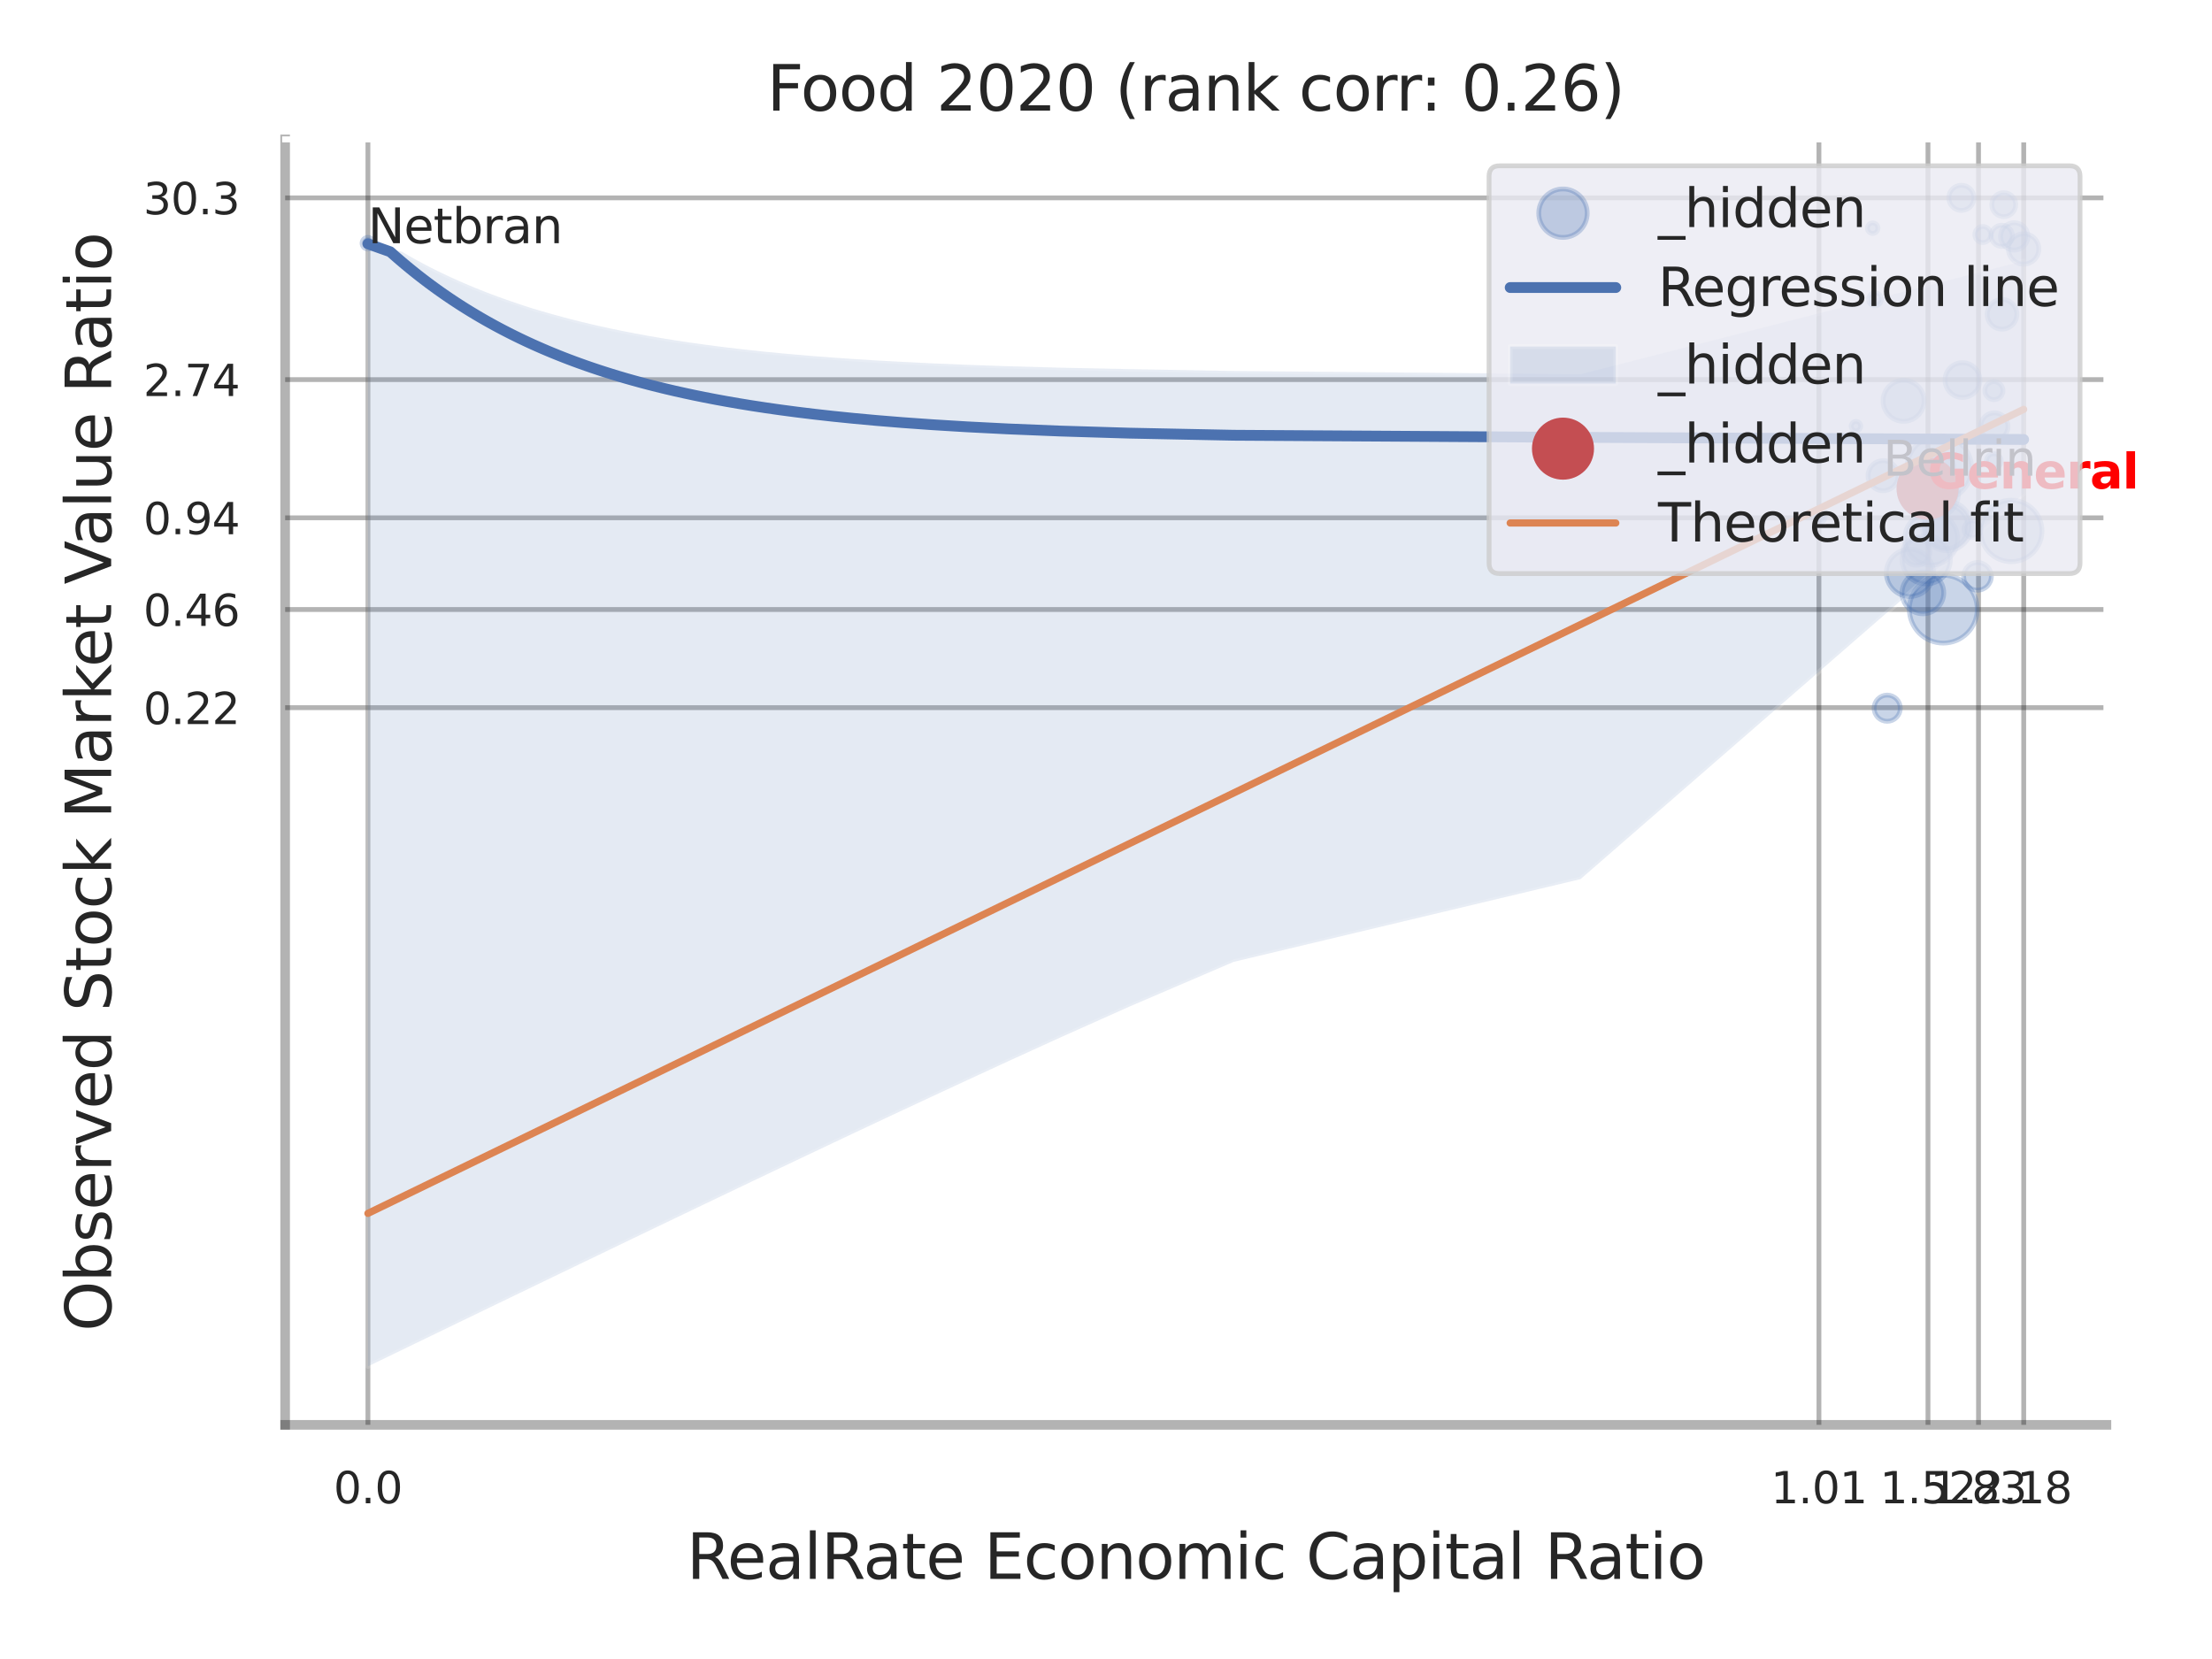 <?xml version="1.0" encoding="utf-8" standalone="no"?>
<!DOCTYPE svg PUBLIC "-//W3C//DTD SVG 1.1//EN"
  "http://www.w3.org/Graphics/SVG/1.1/DTD/svg11.dtd">
<svg xmlns:xlink="http://www.w3.org/1999/xlink" width="460.8pt" height="345.6pt" viewBox="0 0 460.8 345.6" xmlns="http://www.w3.org/2000/svg" version="1.1">
 <defs>
  <style type="text/css">*{stroke-linejoin: round; stroke-linecap: butt}</style>
 </defs>
 <g id="figure_1">
  <g id="patch_1">
   <path d="M 0 345.6 
L 460.8 345.6 
L 460.8 0 
L 0 0 
z
" style="fill: #ffffff"/>
  </g>
  <g id="axes_1">
   <g id="patch_2">
    <path d="M 59.4 296.82 
L 438.808 296.82 
L 438.808 29.04 
L 59.4 29.04 
z
" style="fill: #ffffff"/>
   </g>
   <g id="matplotlib.axis_1">
    <g id="xtick_1">
     <g id="line2d_1">
      <path d="M 76.645 296.82 
L 76.645 29.04 
" clip-path="url(#pa75a763951)" style="fill: none; stroke: #000000; stroke-opacity: 0.3; stroke-linecap: round"/>
     </g>
     <g id="text_1">
      <!-- 0.0 -->
      <g style="fill: #262626" transform="translate(69.489 313.159) scale(0.09 -0.09)">
       <defs>
        <path id="DejaVuSans-30" d="M 2034 4250 
Q 1547 4250 1301 3770 
Q 1056 3291 1056 2328 
Q 1056 1369 1301 889 
Q 1547 409 2034 409 
Q 2525 409 2770 889 
Q 3016 1369 3016 2328 
Q 3016 3291 2770 3770 
Q 2525 4250 2034 4250 
z
M 2034 4750 
Q 2819 4750 3233 4129 
Q 3647 3509 3647 2328 
Q 3647 1150 3233 529 
Q 2819 -91 2034 -91 
Q 1250 -91 836 529 
Q 422 1150 422 2328 
Q 422 3509 836 4129 
Q 1250 4750 2034 4750 
z
" transform="scale(0.016)"/>
        <path id="DejaVuSans-2e" d="M 684 794 
L 1344 794 
L 1344 0 
L 684 0 
L 684 794 
z
" transform="scale(0.016)"/>
       </defs>
       <use xlink:href="#DejaVuSans-30"/>
       <use xlink:href="#DejaVuSans-2e" transform="translate(63.623 0)"/>
       <use xlink:href="#DejaVuSans-30" transform="translate(95.41 0)"/>
      </g>
     </g>
    </g>
    <g id="xtick_2">
     <g id="line2d_2">
      <path d="M 378.917 296.82 
L 378.917 29.04 
" clip-path="url(#pa75a763951)" style="fill: none; stroke: #000000; stroke-opacity: 0.3; stroke-linecap: round"/>
     </g>
     <g id="text_2">
      <!-- 1.01 -->
      <g style="fill: #262626" transform="translate(368.898 313.159) scale(0.09 -0.09)">
       <defs>
        <path id="DejaVuSans-31" d="M 794 531 
L 1825 531 
L 1825 4091 
L 703 3866 
L 703 4441 
L 1819 4666 
L 2450 4666 
L 2450 531 
L 3481 531 
L 3481 0 
L 794 0 
L 794 531 
z
" transform="scale(0.016)"/>
       </defs>
       <use xlink:href="#DejaVuSans-31"/>
       <use xlink:href="#DejaVuSans-2e" transform="translate(63.623 0)"/>
       <use xlink:href="#DejaVuSans-30" transform="translate(95.41 0)"/>
       <use xlink:href="#DejaVuSans-31" transform="translate(159.033 0)"/>
      </g>
     </g>
    </g>
    <g id="xtick_3">
     <g id="line2d_3">
      <path d="M 401.633 296.82 
L 401.633 29.04 
" clip-path="url(#pa75a763951)" style="fill: none; stroke: #000000; stroke-opacity: 0.3; stroke-linecap: round"/>
     </g>
     <g id="text_3">
      <!-- 1.52 -->
      <g style="fill: #262626" transform="translate(391.614 313.159) scale(0.09 -0.09)">
       <defs>
        <path id="DejaVuSans-35" d="M 691 4666 
L 3169 4666 
L 3169 4134 
L 1269 4134 
L 1269 2991 
Q 1406 3038 1543 3061 
Q 1681 3084 1819 3084 
Q 2600 3084 3056 2656 
Q 3513 2228 3513 1497 
Q 3513 744 3044 326 
Q 2575 -91 1722 -91 
Q 1428 -91 1123 -41 
Q 819 9 494 109 
L 494 744 
Q 775 591 1075 516 
Q 1375 441 1709 441 
Q 2250 441 2565 725 
Q 2881 1009 2881 1497 
Q 2881 1984 2565 2268 
Q 2250 2553 1709 2553 
Q 1456 2553 1204 2497 
Q 953 2441 691 2322 
L 691 4666 
z
" transform="scale(0.016)"/>
        <path id="DejaVuSans-32" d="M 1228 531 
L 3431 531 
L 3431 0 
L 469 0 
L 469 531 
Q 828 903 1448 1529 
Q 2069 2156 2228 2338 
Q 2531 2678 2651 2914 
Q 2772 3150 2772 3378 
Q 2772 3750 2511 3984 
Q 2250 4219 1831 4219 
Q 1534 4219 1204 4116 
Q 875 4013 500 3803 
L 500 4441 
Q 881 4594 1212 4672 
Q 1544 4750 1819 4750 
Q 2544 4750 2975 4387 
Q 3406 4025 3406 3419 
Q 3406 3131 3298 2873 
Q 3191 2616 2906 2266 
Q 2828 2175 2409 1742 
Q 1991 1309 1228 531 
z
" transform="scale(0.016)"/>
       </defs>
       <use xlink:href="#DejaVuSans-31"/>
       <use xlink:href="#DejaVuSans-2e" transform="translate(63.623 0)"/>
       <use xlink:href="#DejaVuSans-35" transform="translate(95.41 0)"/>
       <use xlink:href="#DejaVuSans-32" transform="translate(159.033 0)"/>
      </g>
     </g>
    </g>
    <g id="xtick_4">
     <g id="line2d_4">
      <path d="M 412.161 296.82 
L 412.161 29.04 
" clip-path="url(#pa75a763951)" style="fill: none; stroke: #000000; stroke-opacity: 0.3; stroke-linecap: round"/>
     </g>
     <g id="text_4">
      <!-- 1.83 -->
      <g style="fill: #262626" transform="translate(402.141 313.159) scale(0.09 -0.09)">
       <defs>
        <path id="DejaVuSans-38" d="M 2034 2216 
Q 1584 2216 1326 1975 
Q 1069 1734 1069 1313 
Q 1069 891 1326 650 
Q 1584 409 2034 409 
Q 2484 409 2743 651 
Q 3003 894 3003 1313 
Q 3003 1734 2745 1975 
Q 2488 2216 2034 2216 
z
M 1403 2484 
Q 997 2584 770 2862 
Q 544 3141 544 3541 
Q 544 4100 942 4425 
Q 1341 4750 2034 4750 
Q 2731 4750 3128 4425 
Q 3525 4100 3525 3541 
Q 3525 3141 3298 2862 
Q 3072 2584 2669 2484 
Q 3125 2378 3379 2068 
Q 3634 1759 3634 1313 
Q 3634 634 3220 271 
Q 2806 -91 2034 -91 
Q 1263 -91 848 271 
Q 434 634 434 1313 
Q 434 1759 690 2068 
Q 947 2378 1403 2484 
z
M 1172 3481 
Q 1172 3119 1398 2916 
Q 1625 2713 2034 2713 
Q 2441 2713 2670 2916 
Q 2900 3119 2900 3481 
Q 2900 3844 2670 4047 
Q 2441 4250 2034 4250 
Q 1625 4250 1398 4047 
Q 1172 3844 1172 3481 
z
" transform="scale(0.016)"/>
        <path id="DejaVuSans-33" d="M 2597 2516 
Q 3050 2419 3304 2112 
Q 3559 1806 3559 1356 
Q 3559 666 3084 287 
Q 2609 -91 1734 -91 
Q 1441 -91 1130 -33 
Q 819 25 488 141 
L 488 750 
Q 750 597 1062 519 
Q 1375 441 1716 441 
Q 2309 441 2620 675 
Q 2931 909 2931 1356 
Q 2931 1769 2642 2001 
Q 2353 2234 1838 2234 
L 1294 2234 
L 1294 2753 
L 1863 2753 
Q 2328 2753 2575 2939 
Q 2822 3125 2822 3475 
Q 2822 3834 2567 4026 
Q 2313 4219 1838 4219 
Q 1578 4219 1281 4162 
Q 984 4106 628 3988 
L 628 4550 
Q 988 4650 1302 4700 
Q 1616 4750 1894 4750 
Q 2613 4750 3031 4423 
Q 3450 4097 3450 3541 
Q 3450 3153 3228 2886 
Q 3006 2619 2597 2516 
z
" transform="scale(0.016)"/>
       </defs>
       <use xlink:href="#DejaVuSans-31"/>
       <use xlink:href="#DejaVuSans-2e" transform="translate(63.623 0)"/>
       <use xlink:href="#DejaVuSans-38" transform="translate(95.41 0)"/>
       <use xlink:href="#DejaVuSans-33" transform="translate(159.033 0)"/>
      </g>
     </g>
    </g>
    <g id="xtick_5">
     <g id="line2d_5">
      <path d="M 421.579 296.82 
L 421.579 29.04 
" clip-path="url(#pa75a763951)" style="fill: none; stroke: #000000; stroke-opacity: 0.3; stroke-linecap: round"/>
     </g>
     <g id="text_5">
      <!-- 2.18 -->
      <g style="fill: #262626" transform="translate(411.56 313.159) scale(0.09 -0.09)">
       <use xlink:href="#DejaVuSans-32"/>
       <use xlink:href="#DejaVuSans-2e" transform="translate(63.623 0)"/>
       <use xlink:href="#DejaVuSans-31" transform="translate(95.41 0)"/>
       <use xlink:href="#DejaVuSans-38" transform="translate(159.033 0)"/>
      </g>
     </g>
    </g>
    <g id="xtick_6"/>
    <g id="xtick_7"/>
    <g id="xtick_8"/>
    <g id="xtick_9"/>
    <g id="text_6">
     <!-- RealRate Economic Capital Ratio -->
     <g style="fill: #262626" transform="translate(143.05 328.908) scale(0.13 -0.13)">
      <defs>
       <path id="DejaVuSans-52" d="M 2841 2188 
Q 3044 2119 3236 1894 
Q 3428 1669 3622 1275 
L 4263 0 
L 3584 0 
L 2988 1197 
Q 2756 1666 2539 1819 
Q 2322 1972 1947 1972 
L 1259 1972 
L 1259 0 
L 628 0 
L 628 4666 
L 2053 4666 
Q 2853 4666 3247 4331 
Q 3641 3997 3641 3322 
Q 3641 2881 3436 2590 
Q 3231 2300 2841 2188 
z
M 1259 4147 
L 1259 2491 
L 2053 2491 
Q 2509 2491 2742 2702 
Q 2975 2913 2975 3322 
Q 2975 3731 2742 3939 
Q 2509 4147 2053 4147 
L 1259 4147 
z
" transform="scale(0.016)"/>
       <path id="DejaVuSans-65" d="M 3597 1894 
L 3597 1613 
L 953 1613 
Q 991 1019 1311 708 
Q 1631 397 2203 397 
Q 2534 397 2845 478 
Q 3156 559 3463 722 
L 3463 178 
Q 3153 47 2828 -22 
Q 2503 -91 2169 -91 
Q 1331 -91 842 396 
Q 353 884 353 1716 
Q 353 2575 817 3079 
Q 1281 3584 2069 3584 
Q 2775 3584 3186 3129 
Q 3597 2675 3597 1894 
z
M 3022 2063 
Q 3016 2534 2758 2815 
Q 2500 3097 2075 3097 
Q 1594 3097 1305 2825 
Q 1016 2553 972 2059 
L 3022 2063 
z
" transform="scale(0.016)"/>
       <path id="DejaVuSans-61" d="M 2194 1759 
Q 1497 1759 1228 1600 
Q 959 1441 959 1056 
Q 959 750 1161 570 
Q 1363 391 1709 391 
Q 2188 391 2477 730 
Q 2766 1069 2766 1631 
L 2766 1759 
L 2194 1759 
z
M 3341 1997 
L 3341 0 
L 2766 0 
L 2766 531 
Q 2569 213 2275 61 
Q 1981 -91 1556 -91 
Q 1019 -91 701 211 
Q 384 513 384 1019 
Q 384 1609 779 1909 
Q 1175 2209 1959 2209 
L 2766 2209 
L 2766 2266 
Q 2766 2663 2505 2880 
Q 2244 3097 1772 3097 
Q 1472 3097 1187 3025 
Q 903 2953 641 2809 
L 641 3341 
Q 956 3463 1253 3523 
Q 1550 3584 1831 3584 
Q 2591 3584 2966 3190 
Q 3341 2797 3341 1997 
z
" transform="scale(0.016)"/>
       <path id="DejaVuSans-6c" d="M 603 4863 
L 1178 4863 
L 1178 0 
L 603 0 
L 603 4863 
z
" transform="scale(0.016)"/>
       <path id="DejaVuSans-74" d="M 1172 4494 
L 1172 3500 
L 2356 3500 
L 2356 3053 
L 1172 3053 
L 1172 1153 
Q 1172 725 1289 603 
Q 1406 481 1766 481 
L 2356 481 
L 2356 0 
L 1766 0 
Q 1100 0 847 248 
Q 594 497 594 1153 
L 594 3053 
L 172 3053 
L 172 3500 
L 594 3500 
L 594 4494 
L 1172 4494 
z
" transform="scale(0.016)"/>
       <path id="DejaVuSans-20" transform="scale(0.016)"/>
       <path id="DejaVuSans-45" d="M 628 4666 
L 3578 4666 
L 3578 4134 
L 1259 4134 
L 1259 2753 
L 3481 2753 
L 3481 2222 
L 1259 2222 
L 1259 531 
L 3634 531 
L 3634 0 
L 628 0 
L 628 4666 
z
" transform="scale(0.016)"/>
       <path id="DejaVuSans-63" d="M 3122 3366 
L 3122 2828 
Q 2878 2963 2633 3030 
Q 2388 3097 2138 3097 
Q 1578 3097 1268 2742 
Q 959 2388 959 1747 
Q 959 1106 1268 751 
Q 1578 397 2138 397 
Q 2388 397 2633 464 
Q 2878 531 3122 666 
L 3122 134 
Q 2881 22 2623 -34 
Q 2366 -91 2075 -91 
Q 1284 -91 818 406 
Q 353 903 353 1747 
Q 353 2603 823 3093 
Q 1294 3584 2113 3584 
Q 2378 3584 2631 3529 
Q 2884 3475 3122 3366 
z
" transform="scale(0.016)"/>
       <path id="DejaVuSans-6f" d="M 1959 3097 
Q 1497 3097 1228 2736 
Q 959 2375 959 1747 
Q 959 1119 1226 758 
Q 1494 397 1959 397 
Q 2419 397 2687 759 
Q 2956 1122 2956 1747 
Q 2956 2369 2687 2733 
Q 2419 3097 1959 3097 
z
M 1959 3584 
Q 2709 3584 3137 3096 
Q 3566 2609 3566 1747 
Q 3566 888 3137 398 
Q 2709 -91 1959 -91 
Q 1206 -91 779 398 
Q 353 888 353 1747 
Q 353 2609 779 3096 
Q 1206 3584 1959 3584 
z
" transform="scale(0.016)"/>
       <path id="DejaVuSans-6e" d="M 3513 2113 
L 3513 0 
L 2938 0 
L 2938 2094 
Q 2938 2591 2744 2837 
Q 2550 3084 2163 3084 
Q 1697 3084 1428 2787 
Q 1159 2491 1159 1978 
L 1159 0 
L 581 0 
L 581 3500 
L 1159 3500 
L 1159 2956 
Q 1366 3272 1645 3428 
Q 1925 3584 2291 3584 
Q 2894 3584 3203 3211 
Q 3513 2838 3513 2113 
z
" transform="scale(0.016)"/>
       <path id="DejaVuSans-6d" d="M 3328 2828 
Q 3544 3216 3844 3400 
Q 4144 3584 4550 3584 
Q 5097 3584 5394 3201 
Q 5691 2819 5691 2113 
L 5691 0 
L 5113 0 
L 5113 2094 
Q 5113 2597 4934 2840 
Q 4756 3084 4391 3084 
Q 3944 3084 3684 2787 
Q 3425 2491 3425 1978 
L 3425 0 
L 2847 0 
L 2847 2094 
Q 2847 2600 2669 2842 
Q 2491 3084 2119 3084 
Q 1678 3084 1418 2786 
Q 1159 2488 1159 1978 
L 1159 0 
L 581 0 
L 581 3500 
L 1159 3500 
L 1159 2956 
Q 1356 3278 1631 3431 
Q 1906 3584 2284 3584 
Q 2666 3584 2933 3390 
Q 3200 3197 3328 2828 
z
" transform="scale(0.016)"/>
       <path id="DejaVuSans-69" d="M 603 3500 
L 1178 3500 
L 1178 0 
L 603 0 
L 603 3500 
z
M 603 4863 
L 1178 4863 
L 1178 4134 
L 603 4134 
L 603 4863 
z
" transform="scale(0.016)"/>
       <path id="DejaVuSans-43" d="M 4122 4306 
L 4122 3641 
Q 3803 3938 3442 4084 
Q 3081 4231 2675 4231 
Q 1875 4231 1450 3742 
Q 1025 3253 1025 2328 
Q 1025 1406 1450 917 
Q 1875 428 2675 428 
Q 3081 428 3442 575 
Q 3803 722 4122 1019 
L 4122 359 
Q 3791 134 3420 21 
Q 3050 -91 2638 -91 
Q 1578 -91 968 557 
Q 359 1206 359 2328 
Q 359 3453 968 4101 
Q 1578 4750 2638 4750 
Q 3056 4750 3426 4639 
Q 3797 4528 4122 4306 
z
" transform="scale(0.016)"/>
       <path id="DejaVuSans-70" d="M 1159 525 
L 1159 -1331 
L 581 -1331 
L 581 3500 
L 1159 3500 
L 1159 2969 
Q 1341 3281 1617 3432 
Q 1894 3584 2278 3584 
Q 2916 3584 3314 3078 
Q 3713 2572 3713 1747 
Q 3713 922 3314 415 
Q 2916 -91 2278 -91 
Q 1894 -91 1617 61 
Q 1341 213 1159 525 
z
M 3116 1747 
Q 3116 2381 2855 2742 
Q 2594 3103 2138 3103 
Q 1681 3103 1420 2742 
Q 1159 2381 1159 1747 
Q 1159 1113 1420 752 
Q 1681 391 2138 391 
Q 2594 391 2855 752 
Q 3116 1113 3116 1747 
z
" transform="scale(0.016)"/>
      </defs>
      <use xlink:href="#DejaVuSans-52"/>
      <use xlink:href="#DejaVuSans-65" transform="translate(64.982 0)"/>
      <use xlink:href="#DejaVuSans-61" transform="translate(126.506 0)"/>
      <use xlink:href="#DejaVuSans-6c" transform="translate(187.785 0)"/>
      <use xlink:href="#DejaVuSans-52" transform="translate(215.568 0)"/>
      <use xlink:href="#DejaVuSans-61" transform="translate(282.801 0)"/>
      <use xlink:href="#DejaVuSans-74" transform="translate(344.08 0)"/>
      <use xlink:href="#DejaVuSans-65" transform="translate(383.289 0)"/>
      <use xlink:href="#DejaVuSans-20" transform="translate(444.812 0)"/>
      <use xlink:href="#DejaVuSans-45" transform="translate(476.6 0)"/>
      <use xlink:href="#DejaVuSans-63" transform="translate(539.783 0)"/>
      <use xlink:href="#DejaVuSans-6f" transform="translate(594.764 0)"/>
      <use xlink:href="#DejaVuSans-6e" transform="translate(655.945 0)"/>
      <use xlink:href="#DejaVuSans-6f" transform="translate(719.324 0)"/>
      <use xlink:href="#DejaVuSans-6d" transform="translate(780.506 0)"/>
      <use xlink:href="#DejaVuSans-69" transform="translate(877.918 0)"/>
      <use xlink:href="#DejaVuSans-63" transform="translate(905.701 0)"/>
      <use xlink:href="#DejaVuSans-20" transform="translate(960.682 0)"/>
      <use xlink:href="#DejaVuSans-43" transform="translate(992.469 0)"/>
      <use xlink:href="#DejaVuSans-61" transform="translate(1062.293 0)"/>
      <use xlink:href="#DejaVuSans-70" transform="translate(1123.572 0)"/>
      <use xlink:href="#DejaVuSans-69" transform="translate(1187.049 0)"/>
      <use xlink:href="#DejaVuSans-74" transform="translate(1214.832 0)"/>
      <use xlink:href="#DejaVuSans-61" transform="translate(1254.041 0)"/>
      <use xlink:href="#DejaVuSans-6c" transform="translate(1315.32 0)"/>
      <use xlink:href="#DejaVuSans-20" transform="translate(1343.104 0)"/>
      <use xlink:href="#DejaVuSans-52" transform="translate(1374.891 0)"/>
      <use xlink:href="#DejaVuSans-61" transform="translate(1442.123 0)"/>
      <use xlink:href="#DejaVuSans-74" transform="translate(1503.402 0)"/>
      <use xlink:href="#DejaVuSans-69" transform="translate(1542.611 0)"/>
      <use xlink:href="#DejaVuSans-6f" transform="translate(1570.395 0)"/>
     </g>
    </g>
   </g>
   <g id="matplotlib.axis_2">
    <g id="ytick_1">
     <g id="line2d_6">
      <path d="M 59.4 147.419 
L 438.808 147.419 
" clip-path="url(#pa75a763951)" style="fill: none; stroke: #000000; stroke-opacity: 0.3; stroke-linecap: round"/>
     </g>
     <g id="text_7">
      <!-- 0.22 -->
      <g style="fill: #262626" transform="translate(29.861 150.839) scale(0.09 -0.09)">
       <use xlink:href="#DejaVuSans-30"/>
       <use xlink:href="#DejaVuSans-2e" transform="translate(63.623 0)"/>
       <use xlink:href="#DejaVuSans-32" transform="translate(95.41 0)"/>
       <use xlink:href="#DejaVuSans-32" transform="translate(159.033 0)"/>
      </g>
     </g>
    </g>
    <g id="ytick_2">
     <g id="line2d_7">
      <path d="M 59.4 126.971 
L 438.808 126.971 
" clip-path="url(#pa75a763951)" style="fill: none; stroke: #000000; stroke-opacity: 0.3; stroke-linecap: round"/>
     </g>
     <g id="text_8">
      <!-- 0.46 -->
      <g style="fill: #262626" transform="translate(29.861 130.39) scale(0.09 -0.09)">
       <defs>
        <path id="DejaVuSans-34" d="M 2419 4116 
L 825 1625 
L 2419 1625 
L 2419 4116 
z
M 2253 4666 
L 3047 4666 
L 3047 1625 
L 3713 1625 
L 3713 1100 
L 3047 1100 
L 3047 0 
L 2419 0 
L 2419 1100 
L 313 1100 
L 313 1709 
L 2253 4666 
z
" transform="scale(0.016)"/>
        <path id="DejaVuSans-36" d="M 2113 2584 
Q 1688 2584 1439 2293 
Q 1191 2003 1191 1497 
Q 1191 994 1439 701 
Q 1688 409 2113 409 
Q 2538 409 2786 701 
Q 3034 994 3034 1497 
Q 3034 2003 2786 2293 
Q 2538 2584 2113 2584 
z
M 3366 4563 
L 3366 3988 
Q 3128 4100 2886 4159 
Q 2644 4219 2406 4219 
Q 1781 4219 1451 3797 
Q 1122 3375 1075 2522 
Q 1259 2794 1537 2939 
Q 1816 3084 2150 3084 
Q 2853 3084 3261 2657 
Q 3669 2231 3669 1497 
Q 3669 778 3244 343 
Q 2819 -91 2113 -91 
Q 1303 -91 875 529 
Q 447 1150 447 2328 
Q 447 3434 972 4092 
Q 1497 4750 2381 4750 
Q 2619 4750 2861 4703 
Q 3103 4656 3366 4563 
z
" transform="scale(0.016)"/>
       </defs>
       <use xlink:href="#DejaVuSans-30"/>
       <use xlink:href="#DejaVuSans-2e" transform="translate(63.623 0)"/>
       <use xlink:href="#DejaVuSans-34" transform="translate(95.41 0)"/>
       <use xlink:href="#DejaVuSans-36" transform="translate(159.033 0)"/>
      </g>
     </g>
    </g>
    <g id="ytick_3">
     <g id="line2d_8">
      <path d="M 59.4 107.868 
L 438.808 107.868 
" clip-path="url(#pa75a763951)" style="fill: none; stroke: #000000; stroke-opacity: 0.3; stroke-linecap: round"/>
     </g>
     <g id="text_9">
      <!-- 0.94 -->
      <g style="fill: #262626" transform="translate(29.861 111.287) scale(0.09 -0.09)">
       <defs>
        <path id="DejaVuSans-39" d="M 703 97 
L 703 672 
Q 941 559 1184 500 
Q 1428 441 1663 441 
Q 2288 441 2617 861 
Q 2947 1281 2994 2138 
Q 2813 1869 2534 1725 
Q 2256 1581 1919 1581 
Q 1219 1581 811 2004 
Q 403 2428 403 3163 
Q 403 3881 828 4315 
Q 1253 4750 1959 4750 
Q 2769 4750 3195 4129 
Q 3622 3509 3622 2328 
Q 3622 1225 3098 567 
Q 2575 -91 1691 -91 
Q 1453 -91 1209 -44 
Q 966 3 703 97 
z
M 1959 2075 
Q 2384 2075 2632 2365 
Q 2881 2656 2881 3163 
Q 2881 3666 2632 3958 
Q 2384 4250 1959 4250 
Q 1534 4250 1286 3958 
Q 1038 3666 1038 3163 
Q 1038 2656 1286 2365 
Q 1534 2075 1959 2075 
z
" transform="scale(0.016)"/>
       </defs>
       <use xlink:href="#DejaVuSans-30"/>
       <use xlink:href="#DejaVuSans-2e" transform="translate(63.623 0)"/>
       <use xlink:href="#DejaVuSans-39" transform="translate(95.41 0)"/>
       <use xlink:href="#DejaVuSans-34" transform="translate(159.033 0)"/>
      </g>
     </g>
    </g>
    <g id="ytick_4">
     <g id="line2d_9">
      <path d="M 59.4 79.079 
L 438.808 79.079 
" clip-path="url(#pa75a763951)" style="fill: none; stroke: #000000; stroke-opacity: 0.3; stroke-linecap: round"/>
     </g>
     <g id="text_10">
      <!-- 2.74 -->
      <g style="fill: #262626" transform="translate(29.861 82.498) scale(0.09 -0.09)">
       <defs>
        <path id="DejaVuSans-37" d="M 525 4666 
L 3525 4666 
L 3525 4397 
L 1831 0 
L 1172 0 
L 2766 4134 
L 525 4134 
L 525 4666 
z
" transform="scale(0.016)"/>
       </defs>
       <use xlink:href="#DejaVuSans-32"/>
       <use xlink:href="#DejaVuSans-2e" transform="translate(63.623 0)"/>
       <use xlink:href="#DejaVuSans-37" transform="translate(95.41 0)"/>
       <use xlink:href="#DejaVuSans-34" transform="translate(159.033 0)"/>
      </g>
     </g>
    </g>
    <g id="ytick_5">
     <g id="line2d_10">
      <path d="M 59.4 41.22 
L 438.808 41.22 
" clip-path="url(#pa75a763951)" style="fill: none; stroke: #000000; stroke-opacity: 0.3; stroke-linecap: round"/>
     </g>
     <g id="text_11">
      <!-- 30.3 -->
      <g style="fill: #262626" transform="translate(29.861 44.639) scale(0.09 -0.09)">
       <use xlink:href="#DejaVuSans-33"/>
       <use xlink:href="#DejaVuSans-30" transform="translate(63.623 0)"/>
       <use xlink:href="#DejaVuSans-2e" transform="translate(127.246 0)"/>
       <use xlink:href="#DejaVuSans-33" transform="translate(159.033 0)"/>
      </g>
     </g>
    </g>
    <g id="ytick_6"/>
    <g id="ytick_7"/>
    <g id="ytick_8"/>
    <g id="ytick_9"/>
    <g id="ytick_10"/>
    <g id="ytick_11"/>
    <g id="text_12">
     <!-- Observed Stock Market Value Ratio -->
     <g style="fill: #262626" transform="translate(23.157 277.332) rotate(-90) scale(0.13 -0.13)">
      <defs>
       <path id="DejaVuSans-4f" d="M 2522 4238 
Q 1834 4238 1429 3725 
Q 1025 3213 1025 2328 
Q 1025 1447 1429 934 
Q 1834 422 2522 422 
Q 3209 422 3611 934 
Q 4013 1447 4013 2328 
Q 4013 3213 3611 3725 
Q 3209 4238 2522 4238 
z
M 2522 4750 
Q 3503 4750 4090 4092 
Q 4678 3434 4678 2328 
Q 4678 1225 4090 567 
Q 3503 -91 2522 -91 
Q 1538 -91 948 565 
Q 359 1222 359 2328 
Q 359 3434 948 4092 
Q 1538 4750 2522 4750 
z
" transform="scale(0.016)"/>
       <path id="DejaVuSans-62" d="M 3116 1747 
Q 3116 2381 2855 2742 
Q 2594 3103 2138 3103 
Q 1681 3103 1420 2742 
Q 1159 2381 1159 1747 
Q 1159 1113 1420 752 
Q 1681 391 2138 391 
Q 2594 391 2855 752 
Q 3116 1113 3116 1747 
z
M 1159 2969 
Q 1341 3281 1617 3432 
Q 1894 3584 2278 3584 
Q 2916 3584 3314 3078 
Q 3713 2572 3713 1747 
Q 3713 922 3314 415 
Q 2916 -91 2278 -91 
Q 1894 -91 1617 61 
Q 1341 213 1159 525 
L 1159 0 
L 581 0 
L 581 4863 
L 1159 4863 
L 1159 2969 
z
" transform="scale(0.016)"/>
       <path id="DejaVuSans-73" d="M 2834 3397 
L 2834 2853 
Q 2591 2978 2328 3040 
Q 2066 3103 1784 3103 
Q 1356 3103 1142 2972 
Q 928 2841 928 2578 
Q 928 2378 1081 2264 
Q 1234 2150 1697 2047 
L 1894 2003 
Q 2506 1872 2764 1633 
Q 3022 1394 3022 966 
Q 3022 478 2636 193 
Q 2250 -91 1575 -91 
Q 1294 -91 989 -36 
Q 684 19 347 128 
L 347 722 
Q 666 556 975 473 
Q 1284 391 1588 391 
Q 1994 391 2212 530 
Q 2431 669 2431 922 
Q 2431 1156 2273 1281 
Q 2116 1406 1581 1522 
L 1381 1569 
Q 847 1681 609 1914 
Q 372 2147 372 2553 
Q 372 3047 722 3315 
Q 1072 3584 1716 3584 
Q 2034 3584 2315 3537 
Q 2597 3491 2834 3397 
z
" transform="scale(0.016)"/>
       <path id="DejaVuSans-72" d="M 2631 2963 
Q 2534 3019 2420 3045 
Q 2306 3072 2169 3072 
Q 1681 3072 1420 2755 
Q 1159 2438 1159 1844 
L 1159 0 
L 581 0 
L 581 3500 
L 1159 3500 
L 1159 2956 
Q 1341 3275 1631 3429 
Q 1922 3584 2338 3584 
Q 2397 3584 2469 3576 
Q 2541 3569 2628 3553 
L 2631 2963 
z
" transform="scale(0.016)"/>
       <path id="DejaVuSans-76" d="M 191 3500 
L 800 3500 
L 1894 563 
L 2988 3500 
L 3597 3500 
L 2284 0 
L 1503 0 
L 191 3500 
z
" transform="scale(0.016)"/>
       <path id="DejaVuSans-64" d="M 2906 2969 
L 2906 4863 
L 3481 4863 
L 3481 0 
L 2906 0 
L 2906 525 
Q 2725 213 2448 61 
Q 2172 -91 1784 -91 
Q 1150 -91 751 415 
Q 353 922 353 1747 
Q 353 2572 751 3078 
Q 1150 3584 1784 3584 
Q 2172 3584 2448 3432 
Q 2725 3281 2906 2969 
z
M 947 1747 
Q 947 1113 1208 752 
Q 1469 391 1925 391 
Q 2381 391 2643 752 
Q 2906 1113 2906 1747 
Q 2906 2381 2643 2742 
Q 2381 3103 1925 3103 
Q 1469 3103 1208 2742 
Q 947 2381 947 1747 
z
" transform="scale(0.016)"/>
       <path id="DejaVuSans-53" d="M 3425 4513 
L 3425 3897 
Q 3066 4069 2747 4153 
Q 2428 4238 2131 4238 
Q 1616 4238 1336 4038 
Q 1056 3838 1056 3469 
Q 1056 3159 1242 3001 
Q 1428 2844 1947 2747 
L 2328 2669 
Q 3034 2534 3370 2195 
Q 3706 1856 3706 1288 
Q 3706 609 3251 259 
Q 2797 -91 1919 -91 
Q 1588 -91 1214 -16 
Q 841 59 441 206 
L 441 856 
Q 825 641 1194 531 
Q 1563 422 1919 422 
Q 2459 422 2753 634 
Q 3047 847 3047 1241 
Q 3047 1584 2836 1778 
Q 2625 1972 2144 2069 
L 1759 2144 
Q 1053 2284 737 2584 
Q 422 2884 422 3419 
Q 422 4038 858 4394 
Q 1294 4750 2059 4750 
Q 2388 4750 2728 4690 
Q 3069 4631 3425 4513 
z
" transform="scale(0.016)"/>
       <path id="DejaVuSans-6b" d="M 581 4863 
L 1159 4863 
L 1159 1991 
L 2875 3500 
L 3609 3500 
L 1753 1863 
L 3688 0 
L 2938 0 
L 1159 1709 
L 1159 0 
L 581 0 
L 581 4863 
z
" transform="scale(0.016)"/>
       <path id="DejaVuSans-4d" d="M 628 4666 
L 1569 4666 
L 2759 1491 
L 3956 4666 
L 4897 4666 
L 4897 0 
L 4281 0 
L 4281 4097 
L 3078 897 
L 2444 897 
L 1241 4097 
L 1241 0 
L 628 0 
L 628 4666 
z
" transform="scale(0.016)"/>
       <path id="DejaVuSans-56" d="M 1831 0 
L 50 4666 
L 709 4666 
L 2188 738 
L 3669 4666 
L 4325 4666 
L 2547 0 
L 1831 0 
z
" transform="scale(0.016)"/>
       <path id="DejaVuSans-75" d="M 544 1381 
L 544 3500 
L 1119 3500 
L 1119 1403 
Q 1119 906 1312 657 
Q 1506 409 1894 409 
Q 2359 409 2629 706 
Q 2900 1003 2900 1516 
L 2900 3500 
L 3475 3500 
L 3475 0 
L 2900 0 
L 2900 538 
Q 2691 219 2414 64 
Q 2138 -91 1772 -91 
Q 1169 -91 856 284 
Q 544 659 544 1381 
z
M 1991 3584 
L 1991 3584 
z
" transform="scale(0.016)"/>
      </defs>
      <use xlink:href="#DejaVuSans-4f"/>
      <use xlink:href="#DejaVuSans-62" transform="translate(78.711 0)"/>
      <use xlink:href="#DejaVuSans-73" transform="translate(142.188 0)"/>
      <use xlink:href="#DejaVuSans-65" transform="translate(194.287 0)"/>
      <use xlink:href="#DejaVuSans-72" transform="translate(255.811 0)"/>
      <use xlink:href="#DejaVuSans-76" transform="translate(296.924 0)"/>
      <use xlink:href="#DejaVuSans-65" transform="translate(356.104 0)"/>
      <use xlink:href="#DejaVuSans-64" transform="translate(417.627 0)"/>
      <use xlink:href="#DejaVuSans-20" transform="translate(481.104 0)"/>
      <use xlink:href="#DejaVuSans-53" transform="translate(512.891 0)"/>
      <use xlink:href="#DejaVuSans-74" transform="translate(576.367 0)"/>
      <use xlink:href="#DejaVuSans-6f" transform="translate(615.576 0)"/>
      <use xlink:href="#DejaVuSans-63" transform="translate(676.758 0)"/>
      <use xlink:href="#DejaVuSans-6b" transform="translate(731.738 0)"/>
      <use xlink:href="#DejaVuSans-20" transform="translate(789.648 0)"/>
      <use xlink:href="#DejaVuSans-4d" transform="translate(821.436 0)"/>
      <use xlink:href="#DejaVuSans-61" transform="translate(907.715 0)"/>
      <use xlink:href="#DejaVuSans-72" transform="translate(968.994 0)"/>
      <use xlink:href="#DejaVuSans-6b" transform="translate(1010.107 0)"/>
      <use xlink:href="#DejaVuSans-65" transform="translate(1064.393 0)"/>
      <use xlink:href="#DejaVuSans-74" transform="translate(1125.916 0)"/>
      <use xlink:href="#DejaVuSans-20" transform="translate(1165.125 0)"/>
      <use xlink:href="#DejaVuSans-56" transform="translate(1196.912 0)"/>
      <use xlink:href="#DejaVuSans-61" transform="translate(1257.57 0)"/>
      <use xlink:href="#DejaVuSans-6c" transform="translate(1318.85 0)"/>
      <use xlink:href="#DejaVuSans-75" transform="translate(1346.633 0)"/>
      <use xlink:href="#DejaVuSans-65" transform="translate(1410.012 0)"/>
      <use xlink:href="#DejaVuSans-20" transform="translate(1471.535 0)"/>
      <use xlink:href="#DejaVuSans-52" transform="translate(1503.322 0)"/>
      <use xlink:href="#DejaVuSans-61" transform="translate(1570.555 0)"/>
      <use xlink:href="#DejaVuSans-74" transform="translate(1631.834 0)"/>
      <use xlink:href="#DejaVuSans-69" transform="translate(1671.043 0)"/>
      <use xlink:href="#DejaVuSans-6f" transform="translate(1698.826 0)"/>
     </g>
    </g>
   </g>
   <g id="PathCollection_1">
    <path d="M 404.743 99.265 
C 405.335 99.265 405.902 99.03 406.32 98.612 
C 406.738 98.194 406.973 97.627 406.973 97.035 
C 406.973 96.444 406.738 95.877 406.32 95.458 
C 405.902 95.04 405.335 94.805 404.743 94.805 
C 404.152 94.805 403.585 95.04 403.166 95.458 
C 402.748 95.877 402.513 96.444 402.513 97.035 
C 402.513 97.627 402.748 98.194 403.166 98.612 
C 403.585 99.03 404.152 99.265 404.743 99.265 
z
" clip-path="url(#pa75a763951)" style="fill: #4c72b0; fill-opacity: 0.3; stroke: #4c72b0; stroke-opacity: 0.3"/>
    <path d="M 402.872 107.905 
C 404.229 107.905 405.532 107.365 406.492 106.405 
C 407.452 105.445 407.991 104.143 407.991 102.786 
C 407.991 101.428 407.452 100.126 406.492 99.166 
C 405.532 98.206 404.229 97.666 402.872 97.666 
C 401.514 97.666 400.212 98.206 399.252 99.166 
C 398.292 100.126 397.753 101.428 397.753 102.786 
C 397.753 104.143 398.292 105.445 399.252 106.405 
C 400.212 107.365 401.514 107.905 402.872 107.905 
z
" clip-path="url(#pa75a763951)" style="fill: #4c72b0; fill-opacity: 0.3; stroke: #4c72b0; stroke-opacity: 0.3"/>
    <path d="M 402.308 117.731 
C 403.768 117.731 405.169 117.151 406.202 116.118 
C 407.235 115.086 407.815 113.685 407.815 112.224 
C 407.815 110.764 407.235 109.363 406.202 108.33 
C 405.169 107.297 403.768 106.717 402.308 106.717 
C 400.847 106.717 399.446 107.297 398.413 108.33 
C 397.381 109.363 396.8 110.764 396.8 112.224 
C 396.8 113.685 397.381 115.086 398.413 116.118 
C 399.446 117.151 400.847 117.731 402.308 117.731 
z
" clip-path="url(#pa75a763951)" style="fill: #4c72b0; fill-opacity: 0.3; stroke: #4c72b0; stroke-opacity: 0.3"/>
    <path d="M 393.137 150.262 
C 393.861 150.262 394.556 149.974 395.068 149.462 
C 395.58 148.95 395.868 148.255 395.868 147.531 
C 395.868 146.806 395.58 146.112 395.068 145.599 
C 394.556 145.087 393.861 144.8 393.137 144.8 
C 392.413 144.8 391.718 145.087 391.206 145.599 
C 390.694 146.112 390.406 146.806 390.406 147.531 
C 390.406 148.255 390.694 148.95 391.206 149.462 
C 391.718 149.974 392.413 150.262 393.137 150.262 
z
" clip-path="url(#pa75a763951)" style="fill: #4c72b0; fill-opacity: 0.3; stroke: #4c72b0; stroke-opacity: 0.3"/>
    <path d="M 401.551 107.739 
C 403.133 107.739 404.65 107.111 405.769 105.992 
C 406.887 104.874 407.515 103.357 407.515 101.775 
C 407.515 100.194 406.887 98.676 405.769 97.558 
C 404.65 96.44 403.133 95.811 401.551 95.811 
C 399.97 95.811 398.453 96.44 397.334 97.558 
C 396.216 98.676 395.588 100.194 395.588 101.775 
C 395.588 103.357 396.216 104.874 397.334 105.992 
C 398.453 107.111 399.97 107.739 401.551 107.739 
z
" clip-path="url(#pa75a763951)" style="fill: #4c72b0; fill-opacity: 0.3; stroke: #4c72b0; stroke-opacity: 0.3"/>
    <path d="M 421.562 55.031 
C 422.402 55.031 423.209 54.697 423.803 54.102 
C 424.398 53.508 424.732 52.702 424.732 51.861 
C 424.732 51.02 424.398 50.214 423.803 49.62 
C 423.209 49.025 422.402 48.691 421.562 48.691 
C 420.721 48.691 419.915 49.025 419.32 49.62 
C 418.726 50.214 418.392 51.02 418.392 51.861 
C 418.392 52.702 418.726 53.508 419.32 54.102 
C 419.915 54.697 420.721 55.031 421.562 55.031 
z
" clip-path="url(#pa75a763951)" style="fill: #4c72b0; fill-opacity: 0.3; stroke: #4c72b0; stroke-opacity: 0.3"/>
    <path d="M 405.55 114.713 
C 406.912 114.713 408.217 114.172 409.18 113.21 
C 410.143 112.247 410.684 110.941 410.684 109.58 
C 410.684 108.218 410.143 106.912 409.18 105.949 
C 408.217 104.987 406.912 104.446 405.55 104.446 
C 404.189 104.446 402.883 104.987 401.92 105.949 
C 400.957 106.912 400.416 108.218 400.416 109.58 
C 400.416 110.941 400.957 112.247 401.92 113.21 
C 402.883 114.172 404.189 114.713 405.55 114.713 
z
" clip-path="url(#pa75a763951)" style="fill: #4c72b0; fill-opacity: 0.3; stroke: #4c72b0; stroke-opacity: 0.3"/>
    <path d="M 415.454 91.685 
C 416.208 91.685 416.931 91.386 417.465 90.852 
C 417.998 90.319 418.297 89.596 418.297 88.842 
C 418.297 88.088 417.998 87.364 417.465 86.831 
C 416.931 86.298 416.208 85.998 415.454 85.998 
C 414.7 85.998 413.976 86.298 413.443 86.831 
C 412.91 87.364 412.61 88.088 412.61 88.842 
C 412.61 89.596 412.91 90.319 413.443 90.852 
C 413.976 91.386 414.7 91.685 415.454 91.685 
z
" clip-path="url(#pa75a763951)" style="fill: #4c72b0; fill-opacity: 0.3; stroke: #4c72b0; stroke-opacity: 0.3"/>
    <path d="M 418.98 117.014 
C 420.679 117.014 422.308 116.339 423.509 115.138 
C 424.71 113.936 425.385 112.307 425.385 110.608 
C 425.385 108.91 424.71 107.28 423.509 106.079 
C 422.308 104.878 420.679 104.203 418.98 104.203 
C 417.281 104.203 415.652 104.878 414.451 106.079 
C 413.249 107.28 412.575 108.91 412.575 110.608 
C 412.575 112.307 413.249 113.936 414.451 115.138 
C 415.652 116.339 417.281 117.014 418.98 117.014 
z
" clip-path="url(#pa75a763951)" style="fill: #4c72b0; fill-opacity: 0.3; stroke: #4c72b0; stroke-opacity: 0.3"/>
    <path d="M 417.056 68.568 
C 417.875 68.568 418.662 68.242 419.242 67.662 
C 419.821 67.083 420.147 66.296 420.147 65.476 
C 420.147 64.657 419.821 63.87 419.242 63.29 
C 418.662 62.711 417.875 62.385 417.056 62.385 
C 416.236 62.385 415.449 62.711 414.87 63.29 
C 414.29 63.87 413.964 64.657 413.964 65.476 
C 413.964 66.296 414.29 67.083 414.87 67.662 
C 415.449 68.242 416.236 68.568 417.056 68.568 
z
" clip-path="url(#pa75a763951)" style="fill: #4c72b0; fill-opacity: 0.3; stroke: #4c72b0; stroke-opacity: 0.3"/>
    <path d="M 401.268 121.64 
C 402.6 121.64 403.878 121.11 404.82 120.168 
C 405.763 119.226 406.292 117.948 406.292 116.616 
C 406.292 115.283 405.763 114.005 404.82 113.063 
C 403.878 112.121 402.6 111.591 401.268 111.591 
C 399.935 111.591 398.657 112.121 397.715 113.063 
C 396.773 114.005 396.244 115.283 396.244 116.616 
C 396.244 117.948 396.773 119.226 397.715 120.168 
C 398.657 121.11 399.935 121.64 401.268 121.64 
z
" clip-path="url(#pa75a763951)" style="fill: #4c72b0; fill-opacity: 0.3; stroke: #4c72b0; stroke-opacity: 0.3"/>
    <path d="M 415.366 83.262 
C 415.867 83.262 416.347 83.063 416.701 82.709 
C 417.055 82.355 417.254 81.875 417.254 81.374 
C 417.254 80.873 417.055 80.393 416.701 80.039 
C 416.347 79.685 415.867 79.486 415.366 79.486 
C 414.866 79.486 414.385 79.685 414.031 80.039 
C 413.677 80.393 413.479 80.873 413.479 81.374 
C 413.479 81.875 413.677 82.355 414.031 82.709 
C 414.385 83.063 414.866 83.262 415.366 83.262 
z
" clip-path="url(#pa75a763951)" style="fill: #4c72b0; fill-opacity: 0.3; stroke: #4c72b0; stroke-opacity: 0.3"/>
    <path d="M 411.947 122.951 
C 412.712 122.951 413.446 122.647 413.987 122.106 
C 414.528 121.565 414.832 120.831 414.832 120.066 
C 414.832 119.301 414.528 118.567 413.987 118.026 
C 413.446 117.485 412.712 117.181 411.947 117.181 
C 411.181 117.181 410.448 117.485 409.906 118.026 
C 409.365 118.567 409.061 119.301 409.061 120.066 
C 409.061 120.831 409.365 121.565 409.906 122.106 
C 410.448 122.647 411.181 122.951 411.947 122.951 
z
" clip-path="url(#pa75a763951)" style="fill: #4c72b0; fill-opacity: 0.3; stroke: #4c72b0; stroke-opacity: 0.3"/>
    <path d="M 419.605 52.091 
C 420.362 52.091 421.088 51.79 421.623 51.255 
C 422.158 50.72 422.459 49.995 422.459 49.238 
C 422.459 48.481 422.158 47.755 421.623 47.22 
C 421.088 46.685 420.362 46.385 419.605 46.385 
C 418.849 46.385 418.123 46.685 417.588 47.22 
C 417.053 47.755 416.752 48.481 416.752 49.238 
C 416.752 49.995 417.053 50.72 417.588 51.255 
C 418.123 51.79 418.849 52.091 419.605 52.091 
z
" clip-path="url(#pa75a763951)" style="fill: #4c72b0; fill-opacity: 0.3; stroke: #4c72b0; stroke-opacity: 0.3"/>
    <path d="M 408.819 82.799 
C 409.781 82.799 410.703 82.417 411.384 81.737 
C 412.064 81.057 412.446 80.134 412.446 79.173 
C 412.446 78.211 412.064 77.288 411.384 76.608 
C 410.703 75.928 409.781 75.546 408.819 75.546 
C 407.857 75.546 406.935 75.928 406.254 76.608 
C 405.574 77.288 405.192 78.211 405.192 79.173 
C 405.192 80.134 405.574 81.057 406.254 81.737 
C 406.935 82.417 407.857 82.799 408.819 82.799 
z
" clip-path="url(#pa75a763951)" style="fill: #4c72b0; fill-opacity: 0.3; stroke: #4c72b0; stroke-opacity: 0.3"/>
    <path d="M 399.234 117.765 
C 399.984 117.765 400.704 117.467 401.235 116.937 
C 401.765 116.406 402.063 115.686 402.063 114.936 
C 402.063 114.186 401.765 113.466 401.235 112.935 
C 400.704 112.405 399.984 112.106 399.234 112.106 
C 398.483 112.106 397.764 112.405 397.233 112.935 
C 396.703 113.466 396.404 114.186 396.404 114.936 
C 396.404 115.686 396.703 116.406 397.233 116.937 
C 397.764 117.467 398.483 117.765 399.234 117.765 
z
" clip-path="url(#pa75a763951)" style="fill: #4c72b0; fill-opacity: 0.3; stroke: #4c72b0; stroke-opacity: 0.3"/>
    <path d="M 410.914 112.002 
C 411.384 112.002 411.835 111.815 412.167 111.483 
C 412.499 111.151 412.685 110.701 412.685 110.231 
C 412.685 109.762 412.499 109.311 412.167 108.979 
C 411.835 108.647 411.384 108.46 410.914 108.46 
C 410.445 108.46 409.994 108.647 409.662 108.979 
C 409.33 109.311 409.144 109.762 409.144 110.231 
C 409.144 110.701 409.33 111.151 409.662 111.483 
C 409.994 111.815 410.445 112.002 410.914 112.002 
z
" clip-path="url(#pa75a763951)" style="fill: #4c72b0; fill-opacity: 0.3; stroke: #4c72b0; stroke-opacity: 0.3"/>
    <path d="M 405.413 114.287 
C 406.62 114.287 407.778 113.807 408.632 112.954 
C 409.485 112.1 409.965 110.942 409.965 109.734 
C 409.965 108.527 409.485 107.369 408.632 106.515 
C 407.778 105.662 406.62 105.182 405.413 105.182 
C 404.205 105.182 403.047 105.662 402.194 106.515 
C 401.34 107.369 400.86 108.527 400.86 109.734 
C 400.86 110.942 401.34 112.1 402.194 112.954 
C 403.047 113.807 404.205 114.287 405.413 114.287 
z
" clip-path="url(#pa75a763951)" style="fill: #4c72b0; fill-opacity: 0.3; stroke: #4c72b0; stroke-opacity: 0.3"/>
    <path d="M 403.992 104.276 
C 405.78 104.276 407.496 103.565 408.761 102.3 
C 410.026 101.035 410.737 99.319 410.737 97.531 
C 410.737 95.742 410.026 94.026 408.761 92.761 
C 407.496 91.496 405.78 90.786 403.992 90.786 
C 402.203 90.786 400.487 91.496 399.222 92.761 
C 397.957 94.026 397.247 95.742 397.247 97.531 
C 397.247 99.319 397.957 101.035 399.222 102.3 
C 400.487 103.565 402.203 104.276 403.992 104.276 
z
" clip-path="url(#pa75a763951)" style="fill: #4c72b0; fill-opacity: 0.3; stroke: #4c72b0; stroke-opacity: 0.3"/>
    <path d="M 400.57 127.859 
C 401.723 127.859 402.83 127.401 403.646 126.585 
C 404.462 125.769 404.92 124.663 404.92 123.509 
C 404.92 122.355 404.462 121.249 403.646 120.433 
C 402.83 119.617 401.723 119.159 400.57 119.159 
C 399.416 119.159 398.309 119.617 397.494 120.433 
C 396.678 121.249 396.219 122.355 396.219 123.509 
C 396.219 124.663 396.678 125.769 397.494 126.585 
C 398.309 127.401 399.416 127.859 400.57 127.859 
z
" clip-path="url(#pa75a763951)" style="fill: #4c72b0; fill-opacity: 0.3; stroke: #4c72b0; stroke-opacity: 0.3"/>
    <path d="M 390.116 48.634 
C 390.408 48.634 390.689 48.518 390.896 48.311 
C 391.103 48.104 391.219 47.823 391.219 47.531 
C 391.219 47.238 391.103 46.957 390.896 46.75 
C 390.689 46.543 390.408 46.427 390.116 46.427 
C 389.823 46.427 389.542 46.543 389.335 46.75 
C 389.128 46.957 389.012 47.238 389.012 47.531 
C 389.012 47.823 389.128 48.104 389.335 48.311 
C 389.542 48.518 389.823 48.634 390.116 48.634 
z
" clip-path="url(#pa75a763951)" style="fill: #4c72b0; fill-opacity: 0.3; stroke: #4c72b0; stroke-opacity: 0.3"/>
    <path d="M 397.875 124.25 
C 399.179 124.25 400.43 123.732 401.352 122.809 
C 402.275 121.887 402.793 120.636 402.793 119.332 
C 402.793 118.028 402.275 116.777 401.352 115.855 
C 400.43 114.933 399.179 114.415 397.875 114.415 
C 396.571 114.415 395.32 114.933 394.398 115.855 
C 393.476 116.777 392.958 118.028 392.958 119.332 
C 392.958 120.636 393.476 121.887 394.398 122.809 
C 395.32 123.732 396.571 124.25 397.875 124.25 
z
" clip-path="url(#pa75a763951)" style="fill: #4c72b0; fill-opacity: 0.3; stroke: #4c72b0; stroke-opacity: 0.3"/>
    <path d="M 379.175 108.784 
C 379.44 108.784 379.694 108.679 379.882 108.491 
C 380.069 108.304 380.174 108.05 380.174 107.785 
C 380.174 107.52 380.069 107.265 379.882 107.078 
C 379.694 106.89 379.44 106.785 379.175 106.785 
C 378.91 106.785 378.655 106.89 378.468 107.078 
C 378.281 107.265 378.175 107.52 378.175 107.785 
C 378.175 108.05 378.281 108.304 378.468 108.491 
C 378.655 108.679 378.91 108.784 379.175 108.784 
z
" clip-path="url(#pa75a763951)" style="fill: #4c72b0; fill-opacity: 0.3; stroke: #4c72b0; stroke-opacity: 0.3"/>
    <path d="M 417.009 51.347 
C 417.599 51.347 418.164 51.113 418.581 50.696 
C 418.997 50.279 419.232 49.714 419.232 49.124 
C 419.232 48.535 418.997 47.97 418.581 47.553 
C 418.164 47.136 417.599 46.902 417.009 46.902 
C 416.42 46.902 415.854 47.136 415.437 47.553 
C 415.021 47.97 414.786 48.535 414.786 49.124 
C 414.786 49.714 415.021 50.279 415.437 50.696 
C 415.854 51.113 416.42 51.347 417.009 51.347 
z
" clip-path="url(#pa75a763951)" style="fill: #4c72b0; fill-opacity: 0.3; stroke: #4c72b0; stroke-opacity: 0.3"/>
    <path d="M 386.633 89.781 
C 386.897 89.781 387.151 89.676 387.338 89.489 
C 387.525 89.302 387.63 89.048 387.63 88.784 
C 387.63 88.52 387.525 88.266 387.338 88.079 
C 387.151 87.892 386.897 87.787 386.633 87.787 
C 386.369 87.787 386.115 87.892 385.928 88.079 
C 385.741 88.266 385.636 88.52 385.636 88.784 
C 385.636 89.048 385.741 89.302 385.928 89.489 
C 386.115 89.676 386.369 89.781 386.633 89.781 
z
" clip-path="url(#pa75a763951)" style="fill: #4c72b0; fill-opacity: 0.3; stroke: #4c72b0; stroke-opacity: 0.3"/>
    <path d="M 417.412 45.136 
C 418.075 45.136 418.711 44.873 419.18 44.404 
C 419.649 43.935 419.912 43.299 419.912 42.637 
C 419.912 41.974 419.649 41.338 419.18 40.869 
C 418.711 40.4 418.075 40.137 417.412 40.137 
C 416.75 40.137 416.114 40.4 415.645 40.869 
C 415.176 41.338 414.913 41.974 414.913 42.637 
C 414.913 43.299 415.176 43.935 415.645 44.404 
C 416.114 44.873 416.75 45.136 417.412 45.136 
z
" clip-path="url(#pa75a763951)" style="fill: #4c72b0; fill-opacity: 0.3; stroke: #4c72b0; stroke-opacity: 0.3"/>
    <path d="M 415.338 97.563 
C 415.744 97.563 416.133 97.402 416.42 97.115 
C 416.708 96.828 416.869 96.438 416.869 96.032 
C 416.869 95.626 416.708 95.237 416.42 94.95 
C 416.133 94.663 415.744 94.501 415.338 94.501 
C 414.932 94.501 414.543 94.663 414.256 94.95 
C 413.969 95.237 413.807 95.626 413.807 96.032 
C 413.807 96.438 413.969 96.828 414.256 97.115 
C 414.543 97.402 414.932 97.563 415.338 97.563 
z
" clip-path="url(#pa75a763951)" style="fill: #4c72b0; fill-opacity: 0.3; stroke: #4c72b0; stroke-opacity: 0.3"/>
    <path d="M 404.82 133.97 
C 406.696 133.97 408.494 133.225 409.82 131.899 
C 411.146 130.573 411.891 128.774 411.891 126.899 
C 411.891 125.024 411.146 123.225 409.82 121.899 
C 408.494 120.573 406.696 119.828 404.82 119.828 
C 402.945 119.828 401.146 120.573 399.82 121.899 
C 398.494 123.225 397.749 125.024 397.749 126.899 
C 397.749 128.774 398.494 130.573 399.82 131.899 
C 401.146 133.225 402.945 133.97 404.82 133.97 
z
" clip-path="url(#pa75a763951)" style="fill: #4c72b0; fill-opacity: 0.3; stroke: #4c72b0; stroke-opacity: 0.3"/>
    <path d="M 413.06 50.534 
C 413.504 50.534 413.93 50.357 414.244 50.043 
C 414.558 49.73 414.734 49.304 414.734 48.86 
C 414.734 48.416 414.558 47.99 414.244 47.676 
C 413.93 47.363 413.504 47.186 413.06 47.186 
C 412.616 47.186 412.191 47.363 411.877 47.676 
C 411.563 47.99 411.387 48.416 411.387 48.86 
C 411.387 49.304 411.563 49.73 411.877 50.043 
C 412.191 50.357 412.616 50.534 413.06 50.534 
z
" clip-path="url(#pa75a763951)" style="fill: #4c72b0; fill-opacity: 0.3; stroke: #4c72b0; stroke-opacity: 0.3"/>
    <path d="M 408.595 43.841 
C 409.293 43.841 409.961 43.564 410.454 43.071 
C 410.948 42.578 411.225 41.909 411.225 41.212 
C 411.225 40.514 410.948 39.846 410.454 39.353 
C 409.961 38.859 409.293 38.582 408.595 38.582 
C 407.898 38.582 407.229 38.859 406.736 39.353 
C 406.243 39.846 405.966 40.514 405.966 41.212 
C 405.966 41.909 406.243 42.578 406.736 43.071 
C 407.229 43.564 407.898 43.841 408.595 43.841 
z
" clip-path="url(#pa75a763951)" style="fill: #4c72b0; fill-opacity: 0.3; stroke: #4c72b0; stroke-opacity: 0.3"/>
    <path d="M 396.554 87.769 
C 397.688 87.769 398.775 87.318 399.577 86.517 
C 400.379 85.715 400.829 84.628 400.829 83.494 
C 400.829 82.36 400.379 81.273 399.577 80.471 
C 398.775 79.67 397.688 79.219 396.554 79.219 
C 395.421 79.219 394.333 79.67 393.532 80.471 
C 392.73 81.273 392.28 82.36 392.28 83.494 
C 392.28 84.628 392.73 85.715 393.532 86.517 
C 394.333 87.318 395.421 87.769 396.554 87.769 
z
" clip-path="url(#pa75a763951)" style="fill: #4c72b0; fill-opacity: 0.3; stroke: #4c72b0; stroke-opacity: 0.3"/>
    <path d="M 76.646 51.884 
C 76.969 51.884 77.279 51.756 77.508 51.527 
C 77.736 51.299 77.865 50.989 77.865 50.665 
C 77.865 50.342 77.736 50.032 77.508 49.803 
C 77.279 49.575 76.969 49.446 76.646 49.446 
C 76.323 49.446 76.012 49.575 75.784 49.803 
C 75.555 50.032 75.427 50.342 75.427 50.665 
C 75.427 50.989 75.555 51.299 75.784 51.527 
C 76.012 51.756 76.323 51.884 76.646 51.884 
z
" clip-path="url(#pa75a763951)" style="fill: #4c72b0; fill-opacity: 0.3; stroke: #4c72b0; stroke-opacity: 0.3"/>
    <path d="M 390.597 63.688 
C 390.953 63.688 391.295 63.547 391.547 63.295 
C 391.799 63.043 391.941 62.701 391.941 62.344 
C 391.941 61.988 391.799 61.646 391.547 61.394 
C 391.295 61.142 390.953 61 390.597 61 
C 390.24 61 389.898 61.142 389.646 61.394 
C 389.394 61.646 389.253 61.988 389.253 62.344 
C 389.253 62.701 389.394 63.043 389.646 63.295 
C 389.898 63.547 390.24 63.688 390.597 63.688 
z
" clip-path="url(#pa75a763951)" style="fill: #4c72b0; fill-opacity: 0.3; stroke: #4c72b0; stroke-opacity: 0.3"/>
    <path d="M 392.281 102.218 
C 393.111 102.218 393.906 101.888 394.493 101.302 
C 395.079 100.715 395.409 99.92 395.409 99.09 
C 395.409 98.261 395.079 97.465 394.493 96.878 
C 393.906 96.292 393.111 95.962 392.281 95.962 
C 391.452 95.962 390.656 96.292 390.069 96.878 
C 389.483 97.465 389.153 98.261 389.153 99.09 
C 389.153 99.92 389.483 100.715 390.069 101.302 
C 390.656 101.888 391.452 102.218 392.281 102.218 
z
" clip-path="url(#pa75a763951)" style="fill: #4c72b0; fill-opacity: 0.3; stroke: #4c72b0; stroke-opacity: 0.3"/>
   </g>
   <g id="FillBetweenPolyCollection_1">
    <defs>
     <path id="md96302afda" d="M 76.646 -294.931 
L 76.646 -60.952 
L 77.088 -61.166 
L 77.534 -61.382 
L 77.985 -61.6 
L 78.441 -61.821 
L 78.901 -62.044 
L 79.367 -62.269 
L 79.838 -62.497 
L 80.313 -62.728 
L 80.794 -62.96 
L 81.281 -63.196 
L 81.773 -63.434 
L 82.271 -63.675 
L 82.774 -63.919 
L 83.283 -64.165 
L 83.799 -64.415 
L 84.321 -64.667 
L 84.849 -64.923 
L 85.383 -65.181 
L 85.924 -65.443 
L 86.472 -65.708 
L 87.027 -65.977 
L 87.59 -66.249 
L 88.159 -66.525 
L 88.737 -66.804 
L 89.322 -67.087 
L 89.915 -67.374 
L 90.516 -67.665 
L 91.126 -67.96 
L 91.744 -68.259 
L 92.372 -68.562 
L 93.008 -68.87 
L 93.654 -69.182 
L 94.31 -69.5 
L 94.976 -69.822 
L 95.653 -70.149 
L 96.34 -70.481 
L 97.038 -70.818 
L 97.748 -71.161 
L 98.469 -71.51 
L 99.203 -71.865 
L 99.949 -72.225 
L 100.709 -72.592 
L 101.482 -72.966 
L 102.269 -73.346 
L 103.071 -73.733 
L 103.887 -74.128 
L 104.72 -74.53 
L 105.569 -74.94 
L 106.434 -75.358 
L 107.318 -75.784 
L 108.219 -76.22 
L 109.14 -76.664 
L 110.081 -77.118 
L 111.043 -77.583 
L 112.027 -78.057 
L 113.033 -78.543 
L 114.064 -79.04 
L 115.12 -79.549 
L 116.202 -80.071 
L 117.311 -80.606 
L 118.45 -81.155 
L 119.62 -81.718 
L 120.822 -82.298 
L 122.058 -82.893 
L 123.331 -83.506 
L 124.643 -84.138 
L 125.995 -84.788 
L 127.391 -85.46 
L 128.833 -86.154 
L 130.325 -86.872 
L 131.87 -87.614 
L 133.473 -88.384 
L 135.137 -89.184 
L 136.867 -90.015 
L 138.67 -90.88 
L 140.551 -91.782 
L 142.517 -92.725 
L 144.577 -93.712 
L 146.739 -94.747 
L 149.015 -95.836 
L 151.418 -96.985 
L 153.962 -98.2 
L 156.664 -99.49 
L 159.547 -100.863 
L 162.635 -102.333 
L 165.96 -103.913 
L 169.562 -105.622 
L 173.49 -107.482 
L 177.811 -109.523 
L 182.612 -111.783 
L 188.011 -114.315 
L 194.181 -117.194 
L 201.378 -120.532 
L 210.013 -124.519 
L 220.811 -129.444 
L 235.228 -135.888 
L 256.989 -145.225 
L 329.255 -162.462 
L 421.562 -242.744 
L 421.562 -291.225 
L 421.562 -291.225 
L 329.255 -267.65 
L 256.989 -268.316 
L 235.228 -268.705 
L 220.811 -269.006 
L 210.013 -269.306 
L 201.378 -269.607 
L 194.181 -269.908 
L 188.011 -270.208 
L 182.612 -270.509 
L 177.811 -270.81 
L 173.49 -271.11 
L 169.562 -271.411 
L 165.96 -271.712 
L 162.635 -272.012 
L 159.547 -272.313 
L 156.664 -272.614 
L 153.962 -272.914 
L 151.418 -273.215 
L 149.015 -273.516 
L 146.739 -273.816 
L 144.577 -274.117 
L 142.517 -274.418 
L 140.551 -274.718 
L 138.67 -275.019 
L 136.867 -275.32 
L 135.137 -275.62 
L 133.473 -275.921 
L 131.87 -276.222 
L 130.325 -276.522 
L 128.833 -276.823 
L 127.391 -277.124 
L 125.995 -277.424 
L 124.643 -277.725 
L 123.331 -278.026 
L 122.058 -278.326 
L 120.822 -278.627 
L 119.62 -278.928 
L 118.45 -279.228 
L 117.311 -279.529 
L 116.202 -279.83 
L 115.12 -280.13 
L 114.064 -280.431 
L 113.033 -280.729 
L 112.027 -281.022 
L 111.043 -281.314 
L 110.081 -281.616 
L 109.14 -281.925 
L 108.219 -282.234 
L 107.318 -282.537 
L 106.434 -282.838 
L 105.569 -283.139 
L 104.72 -283.44 
L 103.887 -283.742 
L 103.071 -284.043 
L 102.269 -284.344 
L 101.482 -284.645 
L 100.709 -284.946 
L 99.949 -285.247 
L 99.203 -285.548 
L 98.469 -285.849 
L 97.748 -286.15 
L 97.038 -286.451 
L 96.34 -286.752 
L 95.653 -287.053 
L 94.976 -287.354 
L 94.31 -287.656 
L 93.654 -287.957 
L 93.008 -288.258 
L 92.372 -288.559 
L 91.744 -288.86 
L 91.126 -289.161 
L 90.516 -289.462 
L 89.915 -289.766 
L 89.322 -290.071 
L 88.737 -290.376 
L 88.159 -290.681 
L 87.59 -290.985 
L 87.027 -291.29 
L 86.472 -291.595 
L 85.924 -291.9 
L 85.383 -292.205 
L 84.849 -292.51 
L 84.321 -292.815 
L 83.799 -293.119 
L 83.283 -293.262 
L 82.774 -293.38 
L 82.271 -293.495 
L 81.773 -293.612 
L 81.281 -293.72 
L 80.794 -293.842 
L 80.313 -293.958 
L 79.838 -294.072 
L 79.367 -294.188 
L 78.901 -294.305 
L 78.441 -294.421 
L 77.985 -294.537 
L 77.534 -294.655 
L 77.088 -294.777 
L 76.646 -294.931 
z
" style="stroke: #ffffff; stroke-opacity: 0.15"/>
    </defs>
    <g clip-path="url(#pa75a763951)">
     <use xlink:href="#md96302afda" x="0" y="345.6" style="fill: #4c72b0; fill-opacity: 0.15; stroke: #ffffff; stroke-opacity: 0.15"/>
    </g>
   </g>
   <g id="PathCollection_2">
    <defs>
     <path id="md60778ea31" d="M 0 5.964 
C 1.582 5.964 3.099 5.336 4.217 4.217 
C 5.336 3.099 5.964 1.582 5.964 0 
C 5.964 -1.582 5.336 -3.099 4.217 -4.217 
C 3.099 -5.336 1.582 -5.964 0 -5.964 
C -1.582 -5.964 -3.099 -5.336 -4.217 -4.217 
C -5.336 -3.099 -5.964 -1.582 -5.964 0 
C -5.964 1.582 -5.336 3.099 -4.217 4.217 
C -3.099 5.336 -1.582 5.964 0 5.964 
z
" style="stroke: #c44e52"/>
    </defs>
    <g clip-path="url(#pa75a763951)">
     <use xlink:href="#md60778ea31" x="401.551" y="101.775" style="fill: #c44e52; stroke: #c44e52"/>
    </g>
   </g>
   <g id="line2d_11">
    <path d="M 76.646 50.788 
L 77.088 50.947 
L 77.534 51.108 
L 77.985 51.269 
L 78.441 51.432 
L 78.901 51.597 
L 79.367 51.763 
L 79.838 51.93 
L 80.313 52.098 
L 80.794 52.268 
L 81.281 52.439 
L 81.773 52.873 
L 82.271 53.312 
L 82.774 53.752 
L 83.283 54.191 
L 83.799 54.631 
L 84.321 55.07 
L 84.849 55.51 
L 85.383 55.949 
L 85.924 56.389 
L 86.472 56.828 
L 87.027 57.268 
L 87.59 57.707 
L 88.159 58.147 
L 88.737 58.586 
L 89.322 59.026 
L 89.915 59.465 
L 90.516 59.905 
L 91.126 60.344 
L 91.744 60.784 
L 92.372 61.223 
L 93.008 61.663 
L 93.654 62.102 
L 94.31 62.542 
L 94.976 62.981 
L 95.653 63.421 
L 96.34 63.86 
L 97.038 64.3 
L 97.748 64.739 
L 98.469 65.179 
L 99.203 65.618 
L 99.949 66.058 
L 100.709 66.497 
L 101.482 66.937 
L 102.269 67.376 
L 103.071 67.816 
L 103.887 68.255 
L 104.72 68.695 
L 105.569 69.134 
L 106.434 69.574 
L 107.318 70.013 
L 108.219 70.453 
L 109.14 70.893 
L 110.081 71.332 
L 111.043 71.772 
L 112.027 72.211 
L 113.033 72.651 
L 114.064 73.09 
L 115.12 73.53 
L 116.202 73.969 
L 117.311 74.409 
L 118.45 74.848 
L 119.62 75.288 
L 120.822 75.727 
L 122.058 76.167 
L 123.331 76.606 
L 124.643 77.046 
L 125.995 77.485 
L 127.391 77.925 
L 128.833 78.364 
L 130.325 78.804 
L 131.87 79.243 
L 133.473 79.683 
L 135.137 80.122 
L 136.867 80.562 
L 138.67 81.001 
L 140.551 81.441 
L 142.517 81.88 
L 144.577 82.32 
L 146.739 82.759 
L 149.015 83.199 
L 151.418 83.638 
L 153.962 84.078 
L 156.664 84.517 
L 159.547 84.957 
L 162.635 85.396 
L 165.96 85.836 
L 169.562 86.275 
L 173.49 86.715 
L 177.811 87.154 
L 182.612 87.594 
L 188.011 88.033 
L 194.181 88.473 
L 201.378 88.913 
L 210.013 89.352 
L 220.811 89.792 
L 235.228 90.231 
L 256.989 90.671 
L 329.255 91.11 
L 421.562 91.55 
" clip-path="url(#pa75a763951)" style="fill: none; stroke: #4c72b0; stroke-width: 2.25; stroke-linecap: round"/>
   </g>
   <g id="line2d_12">
    <path d="M 404.743 93.443 
L 402.872 94.352 
L 402.308 94.626 
L 393.137 99.079 
L 401.551 94.993 
L 421.562 85.276 
L 405.55 93.051 
L 415.454 88.242 
L 418.98 86.53 
L 417.056 87.464 
L 401.268 95.131 
L 415.366 88.284 
L 411.947 89.945 
L 419.605 86.226 
L 408.819 91.464 
L 399.234 96.119 
L 410.914 90.446 
L 405.413 93.118 
L 403.992 93.808 
L 400.57 95.47 
L 390.116 100.546 
L 397.875 96.778 
L 379.175 105.86 
L 417.009 87.487 
L 386.633 102.238 
L 417.412 87.291 
L 415.338 88.298 
L 404.82 93.406 
L 413.06 89.404 
L 408.595 91.573 
L 396.554 97.42 
L 76.646 252.772 
L 390.597 100.313 
L 392.281 99.495 
" clip-path="url(#pa75a763951)" style="fill: none; stroke: #dd8452; stroke-width: 1.5; stroke-linecap: round"/>
   </g>
   <g id="patch_3">
    <path d="M 59.4 296.82 
L 59.4 29.04 
" style="fill: none; opacity: 0.3; stroke: #000000; stroke-width: 2; stroke-linejoin: miter; stroke-linecap: square"/>
   </g>
   <g id="patch_4">
    <path d="M 438.808 296.82 
L 438.808 29.04 
" style="fill: none; stroke: #ffffff; stroke-width: 1.25; stroke-linejoin: miter; stroke-linecap: square"/>
   </g>
   <g id="patch_5">
    <path d="M 59.4 296.82 
L 438.808 296.82 
" style="fill: none; opacity: 0.3; stroke: #000000; stroke-width: 2; stroke-linejoin: miter; stroke-linecap: square"/>
   </g>
   <g id="patch_6">
    <path d="M 59.4 29.04 
L 438.808 29.04 
" style="fill: none; stroke: #ffffff; stroke-width: 1.25; stroke-linejoin: miter; stroke-linecap: square"/>
   </g>
   <g id="text_13">
    <!-- General -->
    <g style="fill: #ff0000" transform="translate(401.551 101.775) scale(0.1 -0.1)">
     <defs>
      <path id="DejaVuSans-Bold-47" d="M 4781 347 
Q 4331 128 3847 18 
Q 3363 -91 2847 -91 
Q 1681 -91 1000 561 
Q 319 1213 319 2328 
Q 319 3456 1012 4103 
Q 1706 4750 2913 4750 
Q 3378 4750 3804 4662 
Q 4231 4575 4609 4403 
L 4609 3438 
Q 4219 3659 3833 3768 
Q 3447 3878 3059 3878 
Q 2341 3878 1952 3476 
Q 1563 3075 1563 2328 
Q 1563 1588 1938 1184 
Q 2313 781 3003 781 
Q 3191 781 3352 804 
Q 3513 828 3641 878 
L 3641 1784 
L 2906 1784 
L 2906 2591 
L 4781 2591 
L 4781 347 
z
" transform="scale(0.016)"/>
      <path id="DejaVuSans-Bold-65" d="M 4031 1759 
L 4031 1441 
L 1416 1441 
Q 1456 1047 1700 850 
Q 1944 653 2381 653 
Q 2734 653 3104 758 
Q 3475 863 3866 1075 
L 3866 213 
Q 3469 63 3072 -14 
Q 2675 -91 2278 -91 
Q 1328 -91 801 392 
Q 275 875 275 1747 
Q 275 2603 792 3093 
Q 1309 3584 2216 3584 
Q 3041 3584 3536 3087 
Q 4031 2591 4031 1759 
z
M 2881 2131 
Q 2881 2450 2695 2645 
Q 2509 2841 2209 2841 
Q 1884 2841 1681 2658 
Q 1478 2475 1428 2131 
L 2881 2131 
z
" transform="scale(0.016)"/>
      <path id="DejaVuSans-Bold-6e" d="M 4056 2131 
L 4056 0 
L 2931 0 
L 2931 347 
L 2931 1631 
Q 2931 2084 2911 2256 
Q 2891 2428 2841 2509 
Q 2775 2619 2662 2680 
Q 2550 2741 2406 2741 
Q 2056 2741 1856 2470 
Q 1656 2200 1656 1722 
L 1656 0 
L 538 0 
L 538 3500 
L 1656 3500 
L 1656 2988 
Q 1909 3294 2193 3439 
Q 2478 3584 2822 3584 
Q 3428 3584 3742 3212 
Q 4056 2841 4056 2131 
z
" transform="scale(0.016)"/>
      <path id="DejaVuSans-Bold-72" d="M 3138 2547 
Q 2991 2616 2845 2648 
Q 2700 2681 2553 2681 
Q 2122 2681 1889 2404 
Q 1656 2128 1656 1613 
L 1656 0 
L 538 0 
L 538 3500 
L 1656 3500 
L 1656 2925 
Q 1872 3269 2151 3426 
Q 2431 3584 2822 3584 
Q 2878 3584 2943 3579 
Q 3009 3575 3134 3559 
L 3138 2547 
z
" transform="scale(0.016)"/>
      <path id="DejaVuSans-Bold-61" d="M 2106 1575 
Q 1756 1575 1579 1456 
Q 1403 1338 1403 1106 
Q 1403 894 1545 773 
Q 1688 653 1941 653 
Q 2256 653 2472 879 
Q 2688 1106 2688 1447 
L 2688 1575 
L 2106 1575 
z
M 3816 1997 
L 3816 0 
L 2688 0 
L 2688 519 
Q 2463 200 2181 54 
Q 1900 -91 1497 -91 
Q 953 -91 614 226 
Q 275 544 275 1050 
Q 275 1666 698 1953 
Q 1122 2241 2028 2241 
L 2688 2241 
L 2688 2328 
Q 2688 2594 2478 2717 
Q 2269 2841 1825 2841 
Q 1466 2841 1156 2769 
Q 847 2697 581 2553 
L 581 3406 
Q 941 3494 1303 3539 
Q 1666 3584 2028 3584 
Q 2975 3584 3395 3211 
Q 3816 2838 3816 1997 
z
" transform="scale(0.016)"/>
      <path id="DejaVuSans-Bold-6c" d="M 538 4863 
L 1656 4863 
L 1656 0 
L 538 0 
L 538 4863 
z
" transform="scale(0.016)"/>
     </defs>
     <use xlink:href="#DejaVuSans-Bold-47"/>
     <use xlink:href="#DejaVuSans-Bold-65" transform="translate(82.08 0)"/>
     <use xlink:href="#DejaVuSans-Bold-6e" transform="translate(149.902 0)"/>
     <use xlink:href="#DejaVuSans-Bold-65" transform="translate(221.094 0)"/>
     <use xlink:href="#DejaVuSans-Bold-72" transform="translate(288.916 0)"/>
     <use xlink:href="#DejaVuSans-Bold-61" transform="translate(338.232 0)"/>
     <use xlink:href="#DejaVuSans-Bold-6c" transform="translate(405.713 0)"/>
    </g>
   </g>
   <g id="text_14">
    <!-- Netbran -->
    <g style="fill: #262626" transform="translate(76.646 50.665) scale(0.1 -0.1)">
     <defs>
      <path id="DejaVuSans-4e" d="M 628 4666 
L 1478 4666 
L 3547 763 
L 3547 4666 
L 4159 4666 
L 4159 0 
L 3309 0 
L 1241 3903 
L 1241 0 
L 628 0 
L 628 4666 
z
" transform="scale(0.016)"/>
     </defs>
     <use xlink:href="#DejaVuSans-4e"/>
     <use xlink:href="#DejaVuSans-65" transform="translate(74.805 0)"/>
     <use xlink:href="#DejaVuSans-74" transform="translate(136.328 0)"/>
     <use xlink:href="#DejaVuSans-62" transform="translate(175.537 0)"/>
     <use xlink:href="#DejaVuSans-72" transform="translate(239.014 0)"/>
     <use xlink:href="#DejaVuSans-61" transform="translate(280.127 0)"/>
     <use xlink:href="#DejaVuSans-6e" transform="translate(341.406 0)"/>
    </g>
   </g>
   <g id="text_15">
    <!-- Bellrin -->
    <g style="fill: #262626" transform="translate(392.281 99.09) scale(0.1 -0.1)">
     <defs>
      <path id="DejaVuSans-42" d="M 1259 2228 
L 1259 519 
L 2272 519 
Q 2781 519 3026 730 
Q 3272 941 3272 1375 
Q 3272 1813 3026 2020 
Q 2781 2228 2272 2228 
L 1259 2228 
z
M 1259 4147 
L 1259 2741 
L 2194 2741 
Q 2656 2741 2882 2914 
Q 3109 3088 3109 3444 
Q 3109 3797 2882 3972 
Q 2656 4147 2194 4147 
L 1259 4147 
z
M 628 4666 
L 2241 4666 
Q 2963 4666 3353 4366 
Q 3744 4066 3744 3513 
Q 3744 3084 3544 2831 
Q 3344 2578 2956 2516 
Q 3422 2416 3680 2098 
Q 3938 1781 3938 1306 
Q 3938 681 3513 340 
Q 3088 0 2303 0 
L 628 0 
L 628 4666 
z
" transform="scale(0.016)"/>
     </defs>
     <use xlink:href="#DejaVuSans-42"/>
     <use xlink:href="#DejaVuSans-65" transform="translate(68.604 0)"/>
     <use xlink:href="#DejaVuSans-6c" transform="translate(130.127 0)"/>
     <use xlink:href="#DejaVuSans-6c" transform="translate(157.91 0)"/>
     <use xlink:href="#DejaVuSans-72" transform="translate(185.693 0)"/>
     <use xlink:href="#DejaVuSans-69" transform="translate(226.807 0)"/>
     <use xlink:href="#DejaVuSans-6e" transform="translate(254.59 0)"/>
    </g>
   </g>
   <g id="text_16">
    <!-- Food 2020 (rank corr: 0.26) -->
    <g style="fill: #262626" transform="translate(159.773 23.04) scale(0.13 -0.13)">
     <defs>
      <path id="DejaVuSans-46" d="M 628 4666 
L 3309 4666 
L 3309 4134 
L 1259 4134 
L 1259 2759 
L 3109 2759 
L 3109 2228 
L 1259 2228 
L 1259 0 
L 628 0 
L 628 4666 
z
" transform="scale(0.016)"/>
      <path id="DejaVuSans-28" d="M 1984 4856 
Q 1566 4138 1362 3434 
Q 1159 2731 1159 2009 
Q 1159 1288 1364 580 
Q 1569 -128 1984 -844 
L 1484 -844 
Q 1016 -109 783 600 
Q 550 1309 550 2009 
Q 550 2706 781 3412 
Q 1013 4119 1484 4856 
L 1984 4856 
z
" transform="scale(0.016)"/>
      <path id="DejaVuSans-3a" d="M 750 794 
L 1409 794 
L 1409 0 
L 750 0 
L 750 794 
z
M 750 3309 
L 1409 3309 
L 1409 2516 
L 750 2516 
L 750 3309 
z
" transform="scale(0.016)"/>
      <path id="DejaVuSans-29" d="M 513 4856 
L 1013 4856 
Q 1481 4119 1714 3412 
Q 1947 2706 1947 2009 
Q 1947 1309 1714 600 
Q 1481 -109 1013 -844 
L 513 -844 
Q 928 -128 1133 580 
Q 1338 1288 1338 2009 
Q 1338 2731 1133 3434 
Q 928 4138 513 4856 
z
" transform="scale(0.016)"/>
     </defs>
     <use xlink:href="#DejaVuSans-46"/>
     <use xlink:href="#DejaVuSans-6f" transform="translate(53.895 0)"/>
     <use xlink:href="#DejaVuSans-6f" transform="translate(115.076 0)"/>
     <use xlink:href="#DejaVuSans-64" transform="translate(176.258 0)"/>
     <use xlink:href="#DejaVuSans-20" transform="translate(239.734 0)"/>
     <use xlink:href="#DejaVuSans-32" transform="translate(271.521 0)"/>
     <use xlink:href="#DejaVuSans-30" transform="translate(335.145 0)"/>
     <use xlink:href="#DejaVuSans-32" transform="translate(398.768 0)"/>
     <use xlink:href="#DejaVuSans-30" transform="translate(462.391 0)"/>
     <use xlink:href="#DejaVuSans-20" transform="translate(526.014 0)"/>
     <use xlink:href="#DejaVuSans-28" transform="translate(557.801 0)"/>
     <use xlink:href="#DejaVuSans-72" transform="translate(596.814 0)"/>
     <use xlink:href="#DejaVuSans-61" transform="translate(637.928 0)"/>
     <use xlink:href="#DejaVuSans-6e" transform="translate(699.207 0)"/>
     <use xlink:href="#DejaVuSans-6b" transform="translate(762.586 0)"/>
     <use xlink:href="#DejaVuSans-20" transform="translate(820.496 0)"/>
     <use xlink:href="#DejaVuSans-63" transform="translate(852.283 0)"/>
     <use xlink:href="#DejaVuSans-6f" transform="translate(907.264 0)"/>
     <use xlink:href="#DejaVuSans-72" transform="translate(968.445 0)"/>
     <use xlink:href="#DejaVuSans-72" transform="translate(1007.809 0)"/>
     <use xlink:href="#DejaVuSans-3a" transform="translate(1047.172 0)"/>
     <use xlink:href="#DejaVuSans-20" transform="translate(1080.863 0)"/>
     <use xlink:href="#DejaVuSans-30" transform="translate(1112.65 0)"/>
     <use xlink:href="#DejaVuSans-2e" transform="translate(1176.273 0)"/>
     <use xlink:href="#DejaVuSans-32" transform="translate(1208.061 0)"/>
     <use xlink:href="#DejaVuSans-36" transform="translate(1271.684 0)"/>
     <use xlink:href="#DejaVuSans-29" transform="translate(1335.307 0)"/>
    </g>
   </g>
   <g id="legend_1">
    <g id="patch_7">
     <path d="M 312.399 119.487 
L 431.108 119.487 
Q 433.308 119.487 433.308 117.287 
L 433.308 36.74 
Q 433.308 34.54 431.108 34.54 
L 312.399 34.54 
Q 310.199 34.54 310.199 36.74 
L 310.199 117.287 
Q 310.199 119.487 312.399 119.487 
z
" style="fill: #eaeaf2; opacity: 0.8; stroke: #cccccc; stroke-linejoin: miter"/>
    </g>
    <g id="PathCollection_3">
     <defs>
      <path id="ma37814e335" d="M 0 5.049 
C 1.339 5.049 2.624 4.517 3.57 3.57 
C 4.517 2.624 5.049 1.339 5.049 0 
C 5.049 -1.339 4.517 -2.624 3.57 -3.57 
C 2.624 -4.517 1.339 -5.049 0 -5.049 
C -1.339 -5.049 -2.624 -4.517 -3.57 -3.57 
C -4.517 -2.624 -5.049 -1.339 -5.049 0 
C -5.049 1.339 -4.517 2.624 -3.57 3.57 
C -2.624 4.517 -1.339 5.049 0 5.049 
z
" style="stroke: #4c72b0; stroke-opacity: 0.3"/>
     </defs>
     <g>
      <use xlink:href="#ma37814e335" x="325.599" y="44.411" style="fill: #4c72b0; fill-opacity: 0.3; stroke: #4c72b0; stroke-opacity: 0.3"/>
     </g>
    </g>
    <g id="text_17">
     <!-- _hidden -->
     <g style="fill: #262626" transform="translate(345.399 47.298) scale(0.11 -0.11)">
      <defs>
       <path id="DejaVuSans-5f" d="M 3263 -1063 
L 3263 -1509 
L -63 -1509 
L -63 -1063 
L 3263 -1063 
z
" transform="scale(0.016)"/>
       <path id="DejaVuSans-68" d="M 3513 2113 
L 3513 0 
L 2938 0 
L 2938 2094 
Q 2938 2591 2744 2837 
Q 2550 3084 2163 3084 
Q 1697 3084 1428 2787 
Q 1159 2491 1159 1978 
L 1159 0 
L 581 0 
L 581 4863 
L 1159 4863 
L 1159 2956 
Q 1366 3272 1645 3428 
Q 1925 3584 2291 3584 
Q 2894 3584 3203 3211 
Q 3513 2838 3513 2113 
z
" transform="scale(0.016)"/>
      </defs>
      <use xlink:href="#DejaVuSans-5f"/>
      <use xlink:href="#DejaVuSans-68" transform="translate(50 0)"/>
      <use xlink:href="#DejaVuSans-69" transform="translate(113.379 0)"/>
      <use xlink:href="#DejaVuSans-64" transform="translate(141.162 0)"/>
      <use xlink:href="#DejaVuSans-64" transform="translate(204.639 0)"/>
      <use xlink:href="#DejaVuSans-65" transform="translate(268.115 0)"/>
      <use xlink:href="#DejaVuSans-6e" transform="translate(329.639 0)"/>
     </g>
    </g>
    <g id="line2d_13">
     <path d="M 314.599 59.9 
L 325.599 59.9 
L 336.599 59.9 
" style="fill: none; stroke: #4c72b0; stroke-width: 2.25; stroke-linecap: round"/>
    </g>
    <g id="text_18">
     <!-- Regression line -->
     <g style="fill: #262626" transform="translate(345.399 63.75) scale(0.11 -0.11)">
      <defs>
       <path id="DejaVuSans-67" d="M 2906 1791 
Q 2906 2416 2648 2759 
Q 2391 3103 1925 3103 
Q 1463 3103 1205 2759 
Q 947 2416 947 1791 
Q 947 1169 1205 825 
Q 1463 481 1925 481 
Q 2391 481 2648 825 
Q 2906 1169 2906 1791 
z
M 3481 434 
Q 3481 -459 3084 -895 
Q 2688 -1331 1869 -1331 
Q 1566 -1331 1297 -1286 
Q 1028 -1241 775 -1147 
L 775 -588 
Q 1028 -725 1275 -790 
Q 1522 -856 1778 -856 
Q 2344 -856 2625 -561 
Q 2906 -266 2906 331 
L 2906 616 
Q 2728 306 2450 153 
Q 2172 0 1784 0 
Q 1141 0 747 490 
Q 353 981 353 1791 
Q 353 2603 747 3093 
Q 1141 3584 1784 3584 
Q 2172 3584 2450 3431 
Q 2728 3278 2906 2969 
L 2906 3500 
L 3481 3500 
L 3481 434 
z
" transform="scale(0.016)"/>
      </defs>
      <use xlink:href="#DejaVuSans-52"/>
      <use xlink:href="#DejaVuSans-65" transform="translate(64.982 0)"/>
      <use xlink:href="#DejaVuSans-67" transform="translate(126.506 0)"/>
      <use xlink:href="#DejaVuSans-72" transform="translate(189.982 0)"/>
      <use xlink:href="#DejaVuSans-65" transform="translate(228.846 0)"/>
      <use xlink:href="#DejaVuSans-73" transform="translate(290.369 0)"/>
      <use xlink:href="#DejaVuSans-73" transform="translate(342.469 0)"/>
      <use xlink:href="#DejaVuSans-69" transform="translate(394.568 0)"/>
      <use xlink:href="#DejaVuSans-6f" transform="translate(422.352 0)"/>
      <use xlink:href="#DejaVuSans-6e" transform="translate(483.533 0)"/>
      <use xlink:href="#DejaVuSans-20" transform="translate(546.912 0)"/>
      <use xlink:href="#DejaVuSans-6c" transform="translate(578.699 0)"/>
      <use xlink:href="#DejaVuSans-69" transform="translate(606.482 0)"/>
      <use xlink:href="#DejaVuSans-6e" transform="translate(634.266 0)"/>
      <use xlink:href="#DejaVuSans-65" transform="translate(697.645 0)"/>
     </g>
    </g>
    <g id="patch_8">
     <path d="M 314.599 79.896 
L 336.599 79.896 
L 336.599 72.196 
L 314.599 72.196 
z
" style="fill: #4c72b0; fill-opacity: 0.15; stroke: #ffffff; stroke-opacity: 0.15; stroke-linejoin: miter"/>
    </g>
    <g id="text_19">
     <!-- _hidden -->
     <g style="fill: #262626" transform="translate(345.399 79.896) scale(0.11 -0.11)">
      <use xlink:href="#DejaVuSans-5f"/>
      <use xlink:href="#DejaVuSans-68" transform="translate(50 0)"/>
      <use xlink:href="#DejaVuSans-69" transform="translate(113.379 0)"/>
      <use xlink:href="#DejaVuSans-64" transform="translate(141.162 0)"/>
      <use xlink:href="#DejaVuSans-64" transform="translate(204.639 0)"/>
      <use xlink:href="#DejaVuSans-65" transform="translate(268.115 0)"/>
      <use xlink:href="#DejaVuSans-6e" transform="translate(329.639 0)"/>
     </g>
    </g>
    <g id="PathCollection_4">
     <g>
      <use xlink:href="#md60778ea31" x="325.599" y="93.46" style="fill: #c44e52; stroke: #c44e52"/>
     </g>
    </g>
    <g id="text_20">
     <!-- _hidden -->
     <g style="fill: #262626" transform="translate(345.399 96.348) scale(0.11 -0.11)">
      <use xlink:href="#DejaVuSans-5f"/>
      <use xlink:href="#DejaVuSans-68" transform="translate(50 0)"/>
      <use xlink:href="#DejaVuSans-69" transform="translate(113.379 0)"/>
      <use xlink:href="#DejaVuSans-64" transform="translate(141.162 0)"/>
      <use xlink:href="#DejaVuSans-64" transform="translate(204.639 0)"/>
      <use xlink:href="#DejaVuSans-65" transform="translate(268.115 0)"/>
      <use xlink:href="#DejaVuSans-6e" transform="translate(329.639 0)"/>
     </g>
    </g>
    <g id="line2d_14">
     <path d="M 314.599 108.95 
L 325.599 108.95 
L 336.599 108.95 
" style="fill: none; stroke: #dd8452; stroke-width: 1.5; stroke-linecap: round"/>
    </g>
    <g id="text_21">
     <!-- Theoretical fit -->
     <g style="fill: #262626" transform="translate(345.399 112.8) scale(0.11 -0.11)">
      <defs>
       <path id="DejaVuSans-54" d="M -19 4666 
L 3928 4666 
L 3928 4134 
L 2272 4134 
L 2272 0 
L 1638 0 
L 1638 4134 
L -19 4134 
L -19 4666 
z
" transform="scale(0.016)"/>
       <path id="DejaVuSans-66" d="M 2375 4863 
L 2375 4384 
L 1825 4384 
Q 1516 4384 1395 4259 
Q 1275 4134 1275 3809 
L 1275 3500 
L 2222 3500 
L 2222 3053 
L 1275 3053 
L 1275 0 
L 697 0 
L 697 3053 
L 147 3053 
L 147 3500 
L 697 3500 
L 697 3744 
Q 697 4328 969 4595 
Q 1241 4863 1831 4863 
L 2375 4863 
z
" transform="scale(0.016)"/>
      </defs>
      <use xlink:href="#DejaVuSans-54"/>
      <use xlink:href="#DejaVuSans-68" transform="translate(61.084 0)"/>
      <use xlink:href="#DejaVuSans-65" transform="translate(124.463 0)"/>
      <use xlink:href="#DejaVuSans-6f" transform="translate(185.986 0)"/>
      <use xlink:href="#DejaVuSans-72" transform="translate(247.168 0)"/>
      <use xlink:href="#DejaVuSans-65" transform="translate(286.031 0)"/>
      <use xlink:href="#DejaVuSans-74" transform="translate(347.555 0)"/>
      <use xlink:href="#DejaVuSans-69" transform="translate(386.764 0)"/>
      <use xlink:href="#DejaVuSans-63" transform="translate(414.547 0)"/>
      <use xlink:href="#DejaVuSans-61" transform="translate(469.527 0)"/>
      <use xlink:href="#DejaVuSans-6c" transform="translate(530.807 0)"/>
      <use xlink:href="#DejaVuSans-20" transform="translate(558.59 0)"/>
      <use xlink:href="#DejaVuSans-66" transform="translate(590.377 0)"/>
      <use xlink:href="#DejaVuSans-69" transform="translate(625.582 0)"/>
      <use xlink:href="#DejaVuSans-74" transform="translate(653.365 0)"/>
     </g>
    </g>
   </g>
  </g>
 </g>
 <defs>
  <clipPath id="pa75a763951">
   <rect x="59.4" y="29.04" width="379.408" height="267.78"/>
  </clipPath>
 </defs>
</svg>
